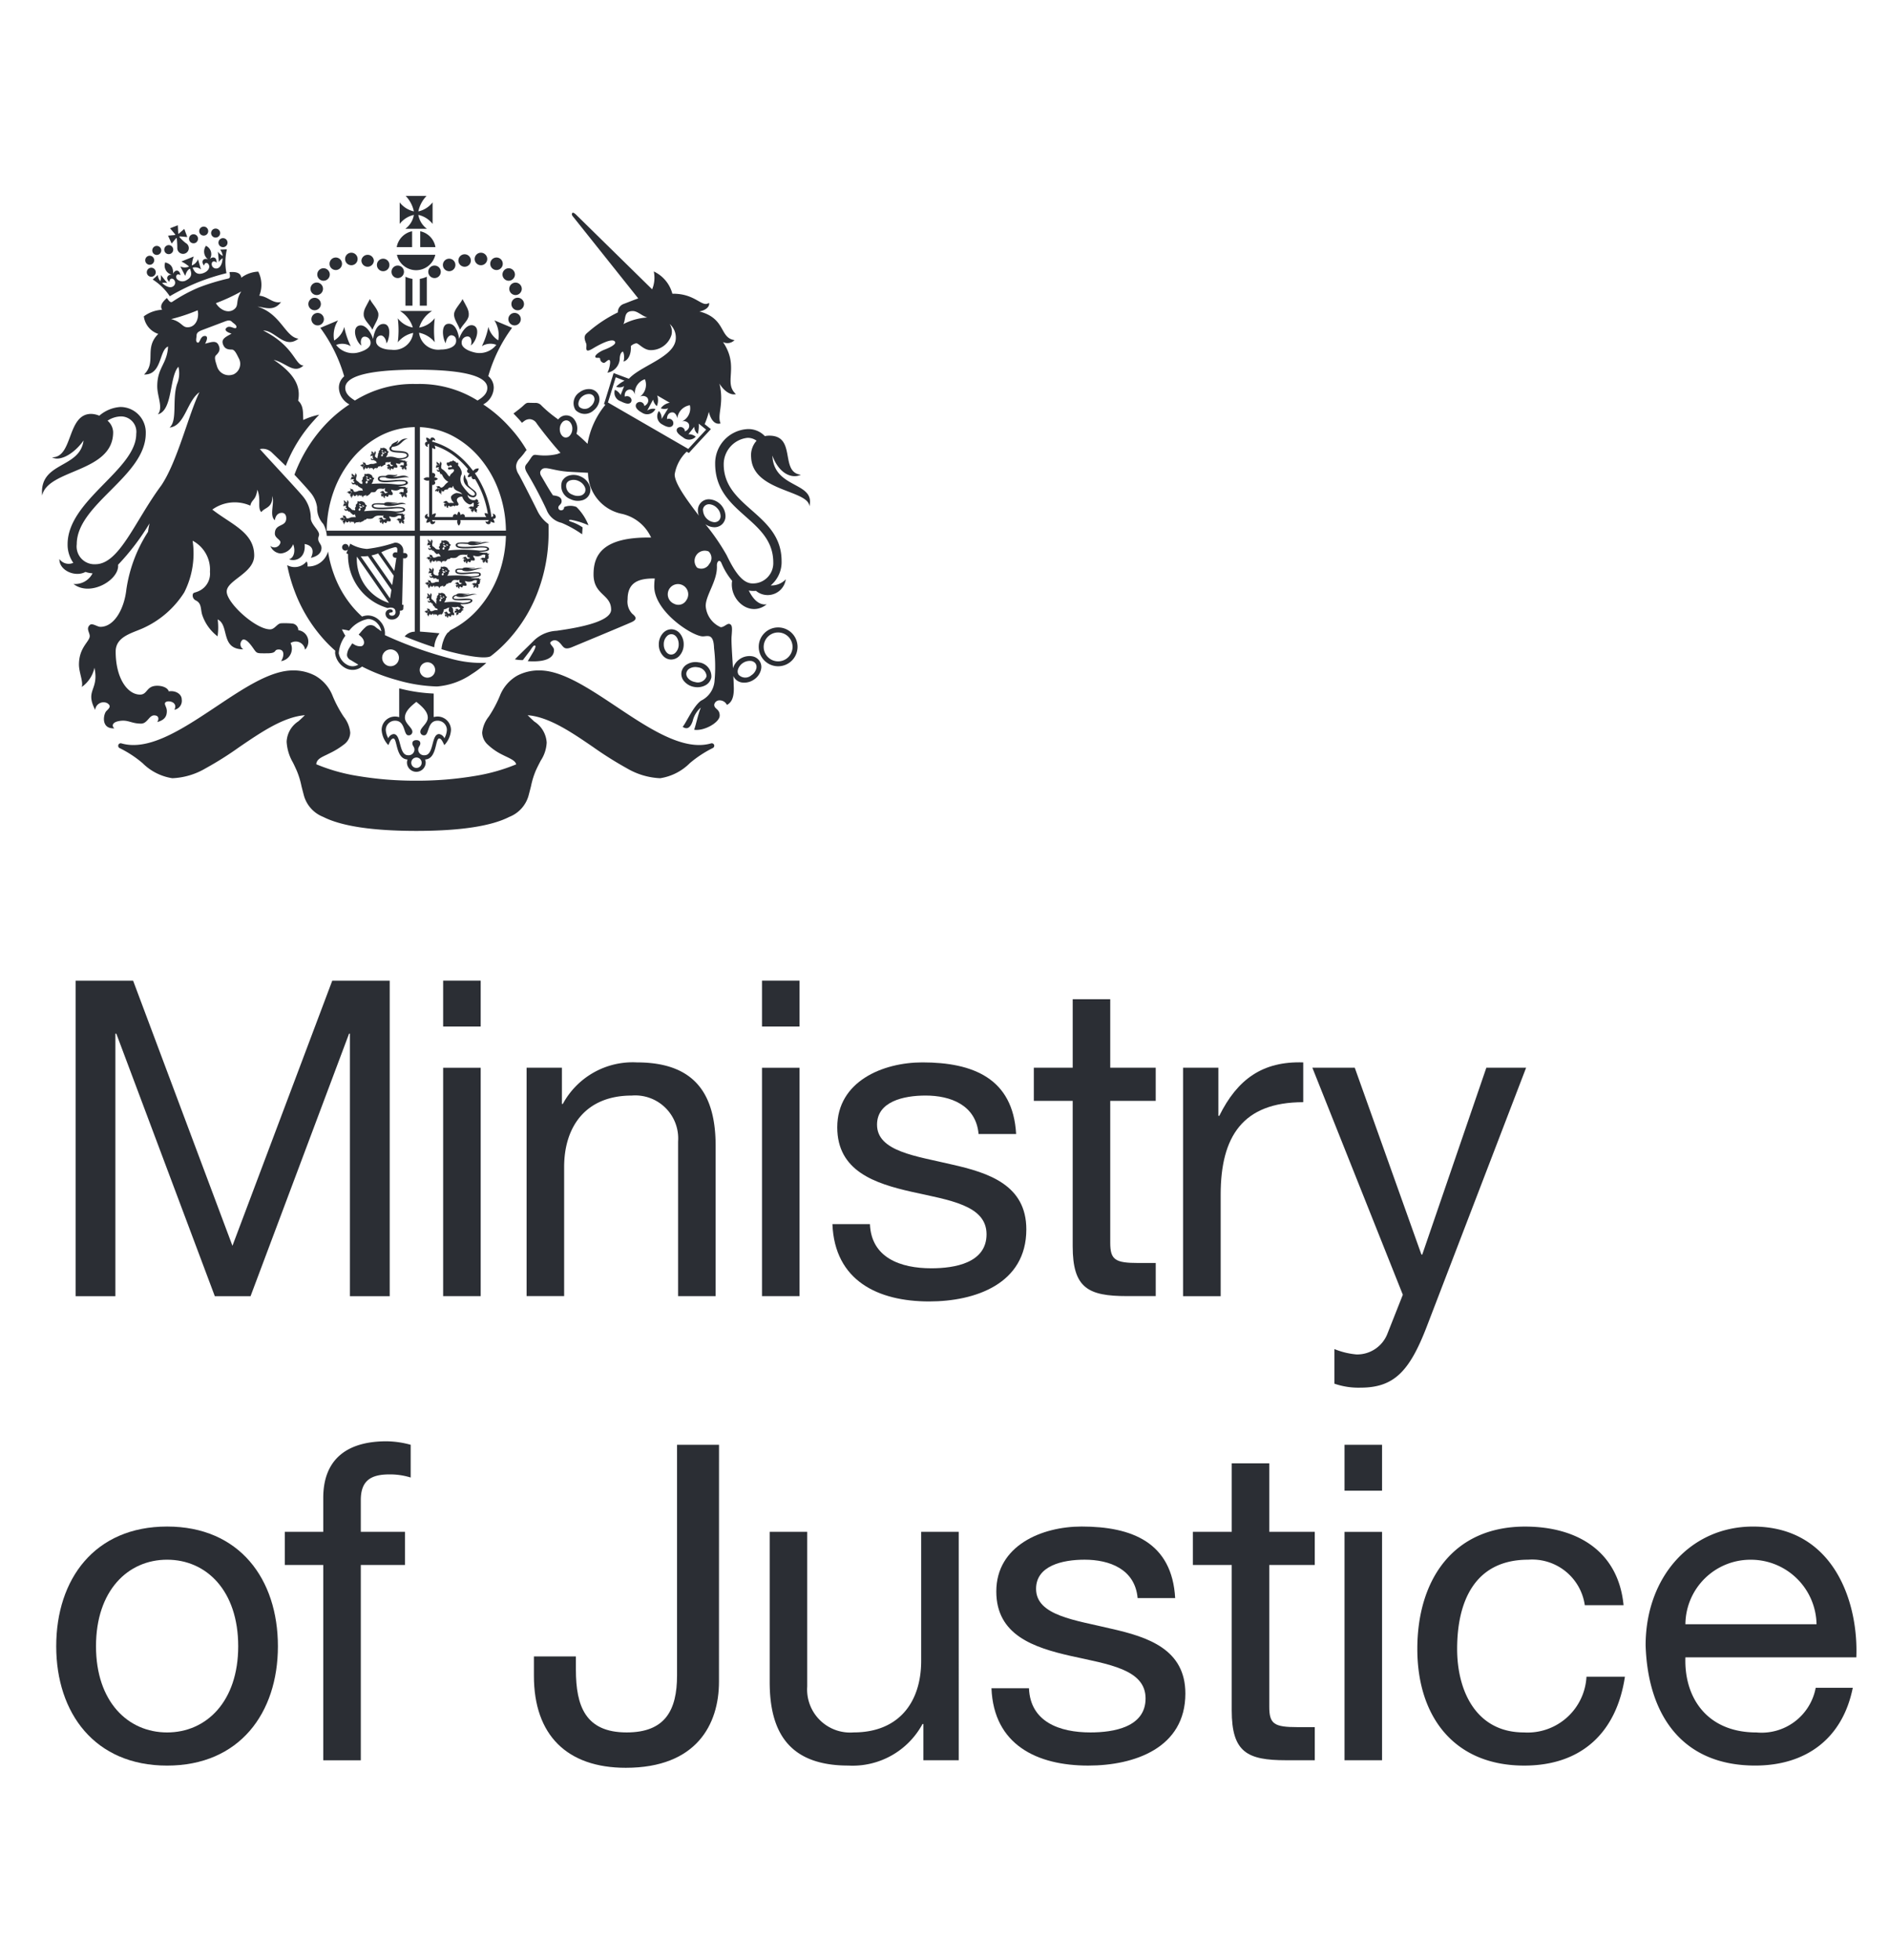 <?xml version="1.0" encoding="UTF-8"?> <svg xmlns="http://www.w3.org/2000/svg" xmlns:xlink="http://www.w3.org/1999/xlink" width="135" height="140" viewBox="0 0 135 140"><defs><clipPath id="a"><rect width="135" height="140" transform="translate(-15262 -9055)" fill="#fff"></rect></clipPath><clipPath id="b"><path d="M0,86.174H129.674V-26.116H0Z" transform="translate(0 26.116)" fill="rgba(0,0,0,0)"></path></clipPath></defs><g transform="translate(15262 9055)" clip-path="url(#a)"><g transform="translate(-15259 -9041)"><g transform="translate(2.407 56.06)"><path d="M14.073,0,6.94,18.94-.159,0H-4.265V22.539h2.838V3.788h.069L5.68,22.539H8.234L15.273,3.788h.064V22.539h2.842V0Z" transform="translate(4.265)" fill="#2b2e34"></path></g><path d="M6.668-9.8H9.351v-3.281H6.668Zm0-3.281,0,22.539H9.351V-6.856H6.668Z" transform="translate(22.002 69.137)" fill="#2b2e34"></path><g transform="translate(0 0)" clip-path="url(#b)"><g transform="translate(34.634 61.898)"><path d="M0,.29H2.524V2.879h.064A5.677,5.677,0,0,1,7.89-.088c4.3,0,5.62,2.464,5.62,5.968V16.608H10.827V5.562A3.071,3.071,0,0,0,7.512,2.281c-3.251,0-4.829,2.176-4.829,5.112v9.214H0Z" transform="translate(0 0.088)" fill="#2b2e34"></path></g></g><path d="M11.968-9.8h2.683v-3.281H11.968Zm0-3.281,0,22.539h2.683V-6.856H11.968Z" transform="translate(39.49 69.137)" fill="#2b2e34"></path><g transform="translate(0 0)" clip-path="url(#b)"><g transform="translate(56.488 61.897)"><path d="M2.059,8.866c.095,2.4,2.176,3.156,4.386,3.156,1.673,0,3.947-.378,3.947-2.429,0-2.081-2.653-2.434-5.336-3.031C2.407,5.964-.276,5.078-.276,1.952c0-3.281,3.251-4.639,6.088-4.639,3.6,0,6.471,1.135,6.695,5.117H9.824C9.635.344,7.8-.318,6.036-.318c-1.608,0-3.47.443-3.47,2.081C2.566,3.689,5.4,4.008,7.9,4.605c2.683.6,5.336,1.483,5.336,4.639,0,3.883-3.633,5.147-6.944,5.147-3.663,0-6.755-1.483-6.914-5.525Z" transform="translate(0.624 2.687)" fill="#2b2e34"></path></g><g transform="translate(70.884 57.383)"><path d="M4.191,3.755H7.441V6.124H4.191v10.13c0,1.23.348,1.453,2.021,1.453h1.23v2.365H5.39c-2.778,0-3.883-.568-3.883-3.564V6.124H-1.27V3.755H1.508V-1.138H4.191Z" transform="translate(1.27 1.138)" fill="#2b2e34"></path></g><g transform="translate(81.549 61.893)"><path d="M0,.294H2.524v3.44h.064c1.294-2.619,3.1-3.913,6-3.818V2.758c-4.325,0-5.9,2.459-5.9,6.6v7.258H0Z" transform="translate(0 0.089)" fill="#2b2e34"></path></g><g transform="translate(90.789 62.276)"><path d="M6.273,14.2c-1.23,3.19-2.335,4.356-4.734,4.356a5.269,5.269,0,0,1-1.862-.284V15.8a5.431,5.431,0,0,0,1.578.383A2.321,2.321,0,0,0,3.465,14.7l1.1-2.782L-1.9-4.3H1.13L5.894,9.048h.06L10.534-4.3h2.842Z" transform="translate(1.901 4.302)" fill="#2b2e34"></path></g><g transform="translate(1.018 95.056)"><path d="M6.081,0C11.258,0,14,3.758,14,8.552c0,4.768-2.743,8.526-7.92,8.526S-1.843,13.32-1.843,8.552C-1.843,3.758.9,0,6.081,0m0,14.709c2.808,0,5.082-2.21,5.082-6.157,0-3.973-2.275-6.183-5.082-6.183S1,4.579,1,8.552c0,3.947,2.27,6.157,5.082,6.157" transform="translate(1.843)" fill="#2b2e34"></path></g><g transform="translate(17.355 88.966)"><path d="M2.108,6.781H-.639V4.412H2.108V1.982c0-2.649,1.578-4.037,4.515-4.037a6.7,6.7,0,0,1,1.733.249V.533A4.986,4.986,0,0,0,6.842.31C5.548.31,4.791.723,4.791,2.141v2.27H7.947V6.781H4.791V20.733H2.108Z" transform="translate(0.639 2.055)" fill="#2b2e34"></path></g><g transform="translate(35.157 89.215)"><path d="M10.15,12.984c0,3.061-1.608,6.157-6.66,6.157-4.2,0-6.566-2.339-6.566-6.566V11.187h3v.942c0,2.623.692,4.485,3.629,4.485,2.747,0,3.6-1.578,3.6-4.072V-3.935h3Z" transform="translate(3.076 3.935)" fill="#2b2e34"></path></g><g transform="translate(52.006 95.436)"><path d="M10.368,12.522H7.844V9.934H7.779a5.677,5.677,0,0,1-5.3,2.967c-4.3,0-5.62-2.464-5.62-5.968V-3.8H-.459V7.251a3.075,3.075,0,0,0,3.315,3.281c3.251,0,4.829-2.176,4.829-5.112V-3.8h2.683Z" transform="translate(3.142 3.795)" fill="#2b2e34"></path></g><g transform="translate(67.854 95.055)"><path d="M2.059,8.866c.095,2.4,2.18,3.156,4.39,3.156,1.668,0,3.943-.378,3.943-2.429,0-2.085-2.653-2.434-5.332-3.031C2.407,5.96-.276,5.078-.276,1.952c0-3.281,3.251-4.639,6.093-4.639,3.6,0,6.467,1.135,6.69,5.112H9.824C9.635.344,7.8-.318,6.036-.318c-1.608,0-3.47.443-3.47,2.081C2.566,3.689,5.4,4,7.9,4.605c2.683.6,5.336,1.483,5.336,4.639,0,3.883-3.629,5.147-6.944,5.147-3.663,0-6.755-1.488-6.914-5.525Z" transform="translate(0.624 2.687)" fill="#2b2e34"></path></g><g transform="translate(82.25 90.541)"><path d="M4.191,3.755H7.441V6.124H4.191v10.13c0,1.23.348,1.453,2.021,1.453h1.23v2.365H5.39c-2.778,0-3.883-.568-3.883-3.564V6.124H-1.27V3.755H1.508V-1.138H4.191Z" transform="translate(1.27 1.138)" fill="#2b2e34"></path></g></g><path d="M21.65-2.086h2.683V-5.367H21.65Zm0-3.281,0,22.539h2.683V.855H21.65Z" transform="translate(71.438 94.581)" fill="#2b2e34"></path><g transform="translate(0 0)" clip-path="url(#b)"><g transform="translate(98.298 95.059)"><path d="M9.18,4.309A3.8,3.8,0,0,0,5.142,1.059C1.26,1.059.056,4.12.056,7.435c0,3,1.359,5.964,4.768,5.964A4.215,4.215,0,0,0,9.3,9.422h2.747c-.6,3.977-3.091,6.346-7.2,6.346-4.983,0-7.636-3.474-7.636-8.333,0-4.893,2.524-8.741,7.7-8.741,3.693,0,6.66,1.733,7.039,5.615Z" transform="translate(2.782 1.306)" fill="#2b2e34"></path></g><g transform="translate(114.607 95.057)"><path d="M11.361,8.84c-.722,3.6-3.311,5.555-6.974,5.555-5.207,0-7.671-3.6-7.83-8.586,0-4.889,3.22-8.488,7.671-8.488,5.774,0,7.546,5.4,7.387,9.343H-.6C-.7,9.506.913,12.03,4.481,12.03A3.934,3.934,0,0,0,8.712,8.84ZM8.772,4.3a4.693,4.693,0,0,0-4.7-4.609A4.648,4.648,0,0,0-.6,4.3Z" transform="translate(3.443 2.679)" fill="#2b2e34"></path></g><g transform="translate(22.988 7.364)"><path d="M.346,0C.088.494-.136.783-.1,1.161s.434.649.623,1.032c.172-.443.46-.778.426-1.131S.432.254.346,0" transform="translate(0.105)" fill="#2b2e34"></path></g><g transform="translate(29.448 7.364)"><path d="M.464,0C.722.494.945.783.911,1.161S.477,1.81.287,2.193C.115,1.75-.168,1.415-.138,1.062S.378.254.464,0" transform="translate(0.141)" fill="#2b2e34"></path></g><g transform="translate(19.186 6.185)"><path d="M.343.686A.447.447,0,1,0-.1.239.447.447,0,0,0,.343.686" transform="translate(0.104 0.208)" fill="#2b2e34"></path></g><g transform="translate(19.037 7.27)"><path d="M.686.343A.45.45,0,0,0,.239-.1.45.45,0,0,0-.208.343a.447.447,0,1,0,.894,0" transform="translate(0.208 0.104)" fill="#2b2e34"></path></g><g transform="translate(19.255 8.353)"><path d="M.686.343A.45.45,0,0,0,.239-.1.45.45,0,0,0-.208.343a.447.447,0,1,0,.894,0" transform="translate(0.208 0.104)" fill="#2b2e34"></path></g><g transform="translate(21.659 4.054)"><path d="M.343.686A.447.447,0,1,0-.1.239.444.444,0,0,0,.343.686" transform="translate(0.104 0.208)" fill="#2b2e34"></path></g><g transform="translate(20.548 4.397)"><path d="M.343.686a.447.447,0,0,0,0-.894A.444.444,0,0,0-.1.239.444.444,0,0,0,.343.686" transform="translate(0.104 0.208)" fill="#2b2e34"></path></g><g transform="translate(19.675 5.163)"><path d="M.343.686A.45.45,0,0,0,.79.239.45.45,0,0,0,.343-.208a.447.447,0,0,0,0,.894" transform="translate(0.104 0.208)" fill="#2b2e34"></path></g><g transform="translate(22.825 4.166)"><path d="M.343.683A.447.447,0,0,0,.79.236.447.447,0,0,0-.1.236.447.447,0,0,0,.343.683" transform="translate(0.104 0.207)" fill="#2b2e34"></path></g><g transform="translate(23.933 4.482)"><path d="M.343.686A.447.447,0,1,0-.1.235.448.448,0,0,0,.343.686" transform="translate(0.104 0.208)" fill="#2b2e34"></path></g><g transform="translate(24.976 4.971)"><path d="M.343.686a.447.447,0,0,0,0-.894A.444.444,0,0,0-.1.239.444.444,0,0,0,.343.686" transform="translate(0.104 0.208)" fill="#2b2e34"></path></g><g transform="translate(33.396 6.185)"><path d="M0,.343A.45.45,0,0,0,.447.79.45.45,0,0,0,.894.343.45.45,0,0,0,.447-.1.45.45,0,0,0,0,.343" transform="translate(0 0.104)" fill="#2b2e34"></path></g><g transform="translate(33.544 7.27)"><path d="M.343,0A.45.45,0,0,0-.1.447a.449.449,0,0,0,.9,0A.451.451,0,0,0,.343,0" transform="translate(0.104)" fill="#2b2e34"></path></g><g transform="translate(33.326 8.353)"><path d="M.343,0A.45.45,0,0,0-.1.447.45.45,0,0,0,.343.894.45.45,0,0,0,.79.447.45.45,0,0,0,.343,0" transform="translate(0.104)" fill="#2b2e34"></path></g><g transform="translate(30.923 4.054)"><path d="M.343.686A.45.45,0,0,0,.795.239.453.453,0,0,0,.343-.208a.447.447,0,0,0,0,.894" transform="translate(0.104 0.208)" fill="#2b2e34"></path></g><g transform="translate(32.033 4.397)"><path d="M.343.686A.447.447,0,1,0-.1.239.447.447,0,0,0,.343.686" transform="translate(0.104 0.208)" fill="#2b2e34"></path></g><g transform="translate(32.907 5.163)"><path d="M.343.686A.45.45,0,0,0,.79.239.45.45,0,0,0,.343-.208.45.45,0,0,0-.1.239.45.45,0,0,0,.343.686" transform="translate(0.104 0.208)" fill="#2b2e34"></path></g><g transform="translate(29.756 4.166)"><path d="M.343.683A.444.444,0,0,0,.79.236.443.443,0,0,0,.343-.207.446.446,0,0,0-.1.236.447.447,0,0,0,.343.683" transform="translate(0.104 0.207)" fill="#2b2e34"></path></g><g transform="translate(28.648 4.482)"><path d="M.343.686A.447.447,0,1,0-.1.235.451.451,0,0,0,.343.686" transform="translate(0.104 0.208)" fill="#2b2e34"></path></g><g transform="translate(27.607 4.971)"><path d="M0,.343a.447.447,0,1,0,.894,0A.447.447,0,1,0,0,.343" transform="translate(0 0.104)" fill="#2b2e34"></path></g><g transform="translate(25.976 5.768)"><path d="M0,1.587H.5V-.326A1.773,1.773,0,0,1,0-.481Z" transform="translate(0 0.481)" fill="#2b2e34"></path></g><g transform="translate(27.003 5.768)"><path d="M.383,0a1.773,1.773,0,0,1-.5.155V2.068h.5Z" transform="translate(0.116)" fill="#2b2e34"></path></g><g transform="translate(25.351 2.52)"><path d="M.845.871V-.264A1.408,1.408,0,0,0-.256.871Z" transform="translate(0.256 0.264)" fill="#2b2e34"></path></g><g transform="translate(27.032 2.52)"><path d="M0,.871H1.088A1.4,1.4,0,0,0,0-.264Z" transform="translate(0 0.264)" fill="#2b2e34"></path></g><g transform="translate(25.367 4.203)"><path d="M0,0A1.41,1.41,0,0,0,1.372,1.1,1.41,1.41,0,0,0,2.743,0Z" fill="#2b2e34"></path></g><g transform="translate(25.564 -0.002)"><path d="M1.491,1.8A1.565,1.565,0,0,1,.881.809,1.767,1.767,0,0,1,1.9,1.454V-.085A1.767,1.767,0,0,1,.881.56,2.279,2.279,0,0,1,1.466-.545H-.022A2.279,2.279,0,0,1,.563.56,1.767,1.767,0,0,1-.452-.085V1.454A1.767,1.767,0,0,1,.563.809,1.547,1.547,0,0,1-.048,1.8Z" transform="translate(0.452 0.545)" fill="#2b2e34"></path></g><g transform="translate(17.525 25.397)"><path d="M7.692,6.919a.55.55,0,1,1,.55-.55.551.551,0,0,1-.55.55M5.056,6.1a.6.6,0,1,1,.6-.6.6.6,0,0,1-.6.6M4.144,3.428,4,3.316a.525.525,0,0,0-.748.009,2.686,2.686,0,0,0-.322.34l-.155.176.1.082c.288.232.331.486.249.632a.258.258,0,0,1-.15.116.793.793,0,0,1-.55-.142l-.112-.06-.064.107L2.2,4.653a1.359,1.359,0,0,0-.077.116,1.087,1.087,0,0,0-.181.516.424.424,0,0,0,.013.1.489.489,0,0,0,.284.292l.069.043c.129.082.31.189.443.267a.775.775,0,0,1-.761.03,1.176,1.176,0,0,1-.636-.843,2.349,2.349,0,0,1,.426-1.187l.043-.069-.043-.069a3.637,3.637,0,0,1-.2-.383,3.67,3.67,0,0,1,.434.077l.073.017.052-.052a2.23,2.23,0,0,1,1.311-.783.93.93,0,0,1,.692.348,1.039,1.039,0,0,1,.254.533c-.077-.052-.163-.116-.249-.185M9.3,5.544A28.592,28.592,0,0,1,4.652,3.88V3.858a1.231,1.231,0,0,0-.318-.946,1.188,1.188,0,0,0-.886-.439,1.25,1.25,0,0,0-.43.082,7.249,7.249,0,0,1-.645-.662,7.624,7.624,0,0,1-1.38-2.4A8.3,8.3,0,0,1,.588-2.1,1.456,1.456,0,0,1-.882-1.026c.017-.095,0-.322-.073-.348a1.1,1.1,0,0,1-1.376.254A11.468,11.468,0,0,0-1.815.7,10.789,10.789,0,0,0,.206,4.095a9.419,9.419,0,0,0,.9.9,1.275,1.275,0,0,0-.013.181A1.42,1.42,0,0,0,1.87,6.253a1.072,1.072,0,0,0,1.148-.129,12.751,12.751,0,0,0,2.49.963,11.136,11.136,0,0,0,2.868.46,5.084,5.084,0,0,0,2.49-.89,6.491,6.491,0,0,0,.937-.709c.034-.034.069-.064.1-.09A8.124,8.124,0,0,1,9.3,5.544" transform="translate(2.331 2.097)" fill="#2b2e34"></path></g><g transform="translate(24.278 35.177)"><path d="M3.438,2.735a.489.489,0,0,0-.378-.3c-.576,0-.348,1.513-1.032,1.513a.412.412,0,0,1-.46-.4c0-.211.15-.275.15-.447s-.138-.232-.284-.232-.284.06-.284.232.15.236.15.447a.415.415,0,0,1-.46.4c-.684,0-.46-1.513-1.032-1.513a.483.483,0,0,0-.378.3A1.356,1.356,0,0,1-.75,2.142.662.662,0,0,1-.087,1.48C.678,1.48.5,2.525.867,2.525a.257.257,0,0,0,.284-.254c0-.3-.533-.58-.533-1.01S1,.478,1.435.134c.426.344.817.7.817,1.127s-.533.709-.533,1.01A.254.254,0,0,0,2,2.525c.37,0,.189-1.045.955-1.045a.659.659,0,0,1,.662.662,1.4,1.4,0,0,1-.176.593m-2,2.12a.372.372,0,1,1,.374-.37.373.373,0,0,1-.374.37M2.952,1.183a1.154,1.154,0,0,0-.279.039V-.459A11.732,11.732,0,0,1,.209-.829v2.06a.933.933,0,0,0-.3-.047.957.957,0,0,0-.955.959A1.722,1.722,0,0,0-.565,3.226c.107-.262.211-.473.357-.473.292,0,.159,1.458,1.015,1.5a.609.609,0,0,0-.043.236.669.669,0,0,0,1.337,0,.609.609,0,0,0-.043-.236c.86-.039.714-1.5,1.01-1.5.146,0,.236.2.365.473a1.722,1.722,0,0,0,.477-1.084.961.961,0,0,0-.959-.959" transform="translate(1.042 0.829)" fill="#2b2e34"></path></g><g transform="translate(5.447 33.895)"><path d="M32.682,4.082a.178.178,0,0,0-.219-.107c-1.969.572-4.416-1.058-6.781-2.636C23.692.014,21.813-1.237,20.2-1.237a3.307,3.307,0,0,0-1.582.37A2.857,2.857,0,0,0,17.367.59a8.641,8.641,0,0,1-.787,1.47A2.186,2.186,0,0,0,16.107,3.2a1.211,1.211,0,0,0,.413.877,4.182,4.182,0,0,0,1.032.709c.1.052.2.1.3.146.4.193.636.322.684.542A13.192,13.192,0,0,1,15.6,6.3a24.791,24.791,0,0,1-4.205.34A24.754,24.754,0,0,1,7.19,6.3a12.929,12.929,0,0,1-2.941-.834c.034-.327.275-.456.7-.658l.305-.15A5.529,5.529,0,0,0,6.27,4.022,1.064,1.064,0,0,0,6.678,3.2a2.191,2.191,0,0,0-.469-1.135A8.641,8.641,0,0,1,5.423.59,2.857,2.857,0,0,0,4.167-.863a3.291,3.291,0,0,0-1.578-.374C.977-1.237-.9.014-2.893,1.343-5.258,2.916-7.7,4.55-9.674,3.974a.177.177,0,0,0-.219.112.18.18,0,0,0,.095.228A7.865,7.865,0,0,1-8.16,5.389,3.834,3.834,0,0,0-6.036,6.464a5.083,5.083,0,0,0,2.365-.7A24.012,24.012,0,0,0-1.259,4.245C.3,3.183,1.91,2.082,3.436,1.962c-.159.163-.318.305-.46.434a1.833,1.833,0,0,0-.843,1.458,3.31,3.31,0,0,0,.456,1.5c.077.155.163.34.254.542A5.755,5.755,0,0,1,3.187,7c.043.181.095.378.159.619a2.306,2.306,0,0,0,1.4,1.608c1.3.662,3.534,1,6.652,1s5.349-.335,6.647-1a2.3,2.3,0,0,0,1.4-1.608c.064-.241.116-.439.159-.619a5.755,5.755,0,0,1,.344-1.1c.125-.275.245-.5.348-.7a2.538,2.538,0,0,0,.421-1.286,1.92,1.92,0,0,0-.886-1.5c-.15-.138-.31-.284-.473-.451,1.526.12,3.134,1.217,4.691,2.283a26.285,26.285,0,0,0,2.416,1.518,5.121,5.121,0,0,0,2.365.7A3.815,3.815,0,0,0,30.95,5.385,8.131,8.131,0,0,1,32.584,4.31a.186.186,0,0,0,.1-.228" transform="translate(9.905 1.237)" fill="#2b2e34"></path></g><g transform="translate(18.042 8.223)"><path d="M6.883,12.041v-7.4a5.657,5.657,0,0,1,2.227.572,6.518,6.518,0,0,1,2.038,1.612,7.708,7.708,0,0,1,1.38,2.4,8.563,8.563,0,0,1,.5,2.812ZM6.625,1.562A7.832,7.832,0,0,0,2.239,2.74c-.486-.288-.692-.572-.692-.9,0-1.191,3.367-1.3,5.074-1.3h0c1.707,0,5.078.107,5.078,1.3,0,.331-.211.615-.7.9A7.8,7.8,0,0,0,6.625,1.562M6.513,12.041H.219a8.563,8.563,0,0,1,.5-2.812,7.708,7.708,0,0,1,1.38-2.4A6.567,6.567,0,0,1,4.14,5.217a5.545,5.545,0,0,1,2.373-.576Zm9.554-.473a2.546,2.546,0,0,1-.757-.881C15.074,10.2,14.1,8.278,13.943,8.02a1.149,1.149,0,0,1-.189-.572.892.892,0,0,1,.206-.512,5.461,5.461,0,0,0,.37-.43,1.562,1.562,0,0,1,.176-.228,9.324,9.324,0,0,0-1.191-1.608A9.594,9.594,0,0,0,11.406,3.02a1.4,1.4,0,0,0,.752-1.182A1.061,1.061,0,0,0,11.768,1a10.857,10.857,0,0,1,1.7-3.453l-1.264-.533a1.982,1.982,0,0,1,.275,1.427,1.63,1.63,0,0,1-.705-.959,5.413,5.413,0,0,1-.464,1.376,1.158,1.158,0,0,1,1.032-.095,1.513,1.513,0,0,1-1.6.533c-.447-.112-.9-.348-.877-.7a.425.425,0,0,1,.447-.43c.275.026.288.447.206.636.361-.206.735-1.268.168-1.427-.443-.12-.851.49-1,.959-.086-.568-.318-1.109-.77-1.075-.58.034-.391,1.114-.189,1.389.039-.378.245-.58.417-.568.155.013.361.12.322.464s-.52.555-1.084.555a1.377,1.377,0,0,1-1.561-1.2,1.955,1.955,0,0,1,1.122.675,6.94,6.94,0,0,1,0-1.716,1.768,1.768,0,0,1-1.109.671,2.087,2.087,0,0,1,.92-1.187h-2.3a2.093,2.093,0,0,1,.92,1.182A1.742,1.742,0,0,1,5.3-3.133a6.738,6.738,0,0,1,0,1.716A1.926,1.926,0,0,1,6.4-2.088a1.376,1.376,0,0,1-1.561,1.2c-.559,0-1.049-.211-1.084-.555s.172-.451.327-.464.374.189.413.568c.2-.275.391-1.354-.189-1.389-.451-.034-.684.507-.77,1.075-.146-.469-.555-1.079-1-.959-.568.159-.189,1.221.172,1.427-.09-.189-.073-.611.2-.636a.425.425,0,0,1,.447.43c.021.348-.426.585-.877.7A1.52,1.52,0,0,1,.894-1.228a1.157,1.157,0,0,1,1.045.09,5.586,5.586,0,0,1-.464-1.376,1.615,1.615,0,0,1-.722.967,1.972,1.972,0,0,1,.279-1.436l-1.268.533A10.957,10.957,0,0,1,1.47,1.012a1.058,1.058,0,0,0-.378.826A1.391,1.391,0,0,0,1.844,3.02,9.475,9.475,0,0,0-.065,4.671,10.687,10.687,0,0,0-2.086,8.042c.172.181.933,1.006,1.109,1.23a2.06,2.06,0,0,1,.512,1.105,1.689,1.689,0,0,0,.443,1.187,2.04,2.04,0,0,1,.249.847H6.513v6.845a.945.945,0,0,0-.722.34c.727.292,1.419.555,2.115.774a1.808,1.808,0,0,1,.378-1s-.912-.09-1.4-.12V12.41h6.144a8.682,8.682,0,0,1-.5,2.709,7.735,7.735,0,0,1-1.38,2.395A6.4,6.4,0,0,1,9.11,19.126c-.125.06-.12.15-.245.2a1.743,1.743,0,0,0-.3.555,2.383,2.383,0,0,0-.142.623c.288.09.443.138.718.206,2.158.537,2.7.378,2.816.284h0a9.5,9.5,0,0,0,1.359-1.277,10.642,10.642,0,0,0,2.021-3.388,11.849,11.849,0,0,0,.74-4.149c0-.262.009-.348-.009-.611" transform="translate(2.086 3.649)" fill="#2b2e34"></path></g><g transform="translate(27.265 17.248)"><path d="M2.442,1.744a.172.172,0,0,0-.06.172.175.175,0,0,0,.185.12A.437.437,0,0,0,2.42,2.3a.4.4,0,0,0,.288-.069.185.185,0,0,0,.069.211.168.168,0,0,0,.163,0,6.792,6.792,0,0,1,.92,2.5.4.4,0,0,0-.228-.064.4.4,0,0,0,.125.284H2.218a.178.178,0,0,0-.1-.2.171.171,0,0,0-.206.073.4.4,0,0,0-.125-.271.409.409,0,0,0-.116.271.178.178,0,0,0-.211-.073.19.19,0,0,0-.1.2H.051A.406.406,0,0,0,.141,4.9a.389.389,0,0,0-.262.095V2.866a.187.187,0,0,0,.211-.1.178.178,0,0,0-.073-.206.4.4,0,0,0,.271-.125A.409.409,0,0,0,.017,2.32.184.184,0,0,0,.09,2.11a.187.187,0,0,0-.211-.1V.214A.406.406,0,0,0,.107.3.421.421,0,0,0,.043.05,4.8,4.8,0,0,1,1.229.626,5.706,5.706,0,0,1,2.442,1.744M4.179,4.926a.121.121,0,0,1-.064.228A6.954,6.954,0,0,0,2.932,2.032s.013-.009.017-.017a.394.394,0,0,0,.262-.322.4.4,0,0,0-.4.176c-.043-.06-.09-.116-.138-.176A5.964,5.964,0,0,0,1.35.446,4.963,4.963,0,0,0-.134-.234a.119.119,0,0,1,.228-.03A.217.217,0,0,0-.151-.522a.168.168,0,0,0-.112.155A.4.4,0,0,0-.542-.513a.4.4,0,0,0,.09.292A.189.189,0,0,0-.62-.139.22.22,0,0,0-.4.149.119.119,0,0,1-.34-.07V2.338a.4.4,0,0,0-.4.1.4.4,0,0,0,.4.107v2.61A.119.119,0,0,1-.4,4.93c-.193,0-.279.176-.232.267a.177.177,0,0,0,.2.095.4.4,0,0,0-.1.275.388.388,0,0,0,.271-.1.182.182,0,0,0,.1.2A.216.216,0,0,0,.1,5.429a.119.119,0,0,1-.224-.052h1.81a.407.407,0,0,0,.1.4.4.4,0,0,0,.107-.4H3.917a.121.121,0,0,1-.224.064.216.216,0,0,0,.275.224.179.179,0,0,0,.09-.2.4.4,0,0,0,.279.1.406.406,0,0,0-.116-.271.19.19,0,0,0,.2-.1.223.223,0,0,0-.245-.267" transform="translate(0.74 0.529)" fill="#2b2e34"></path></g><g transform="translate(28.103 18.865)"><path d="M2.306,2.438a.349.349,0,0,0,.168-.155A.2.2,0,0,1,2.3,2.262c.06-.034.133,0,.06-.112s-.12-.116-.193-.034a.443.443,0,0,1-.559-.387.316.316,0,0,0,.168.138.355.355,0,0,1,.056.03.332.332,0,0,0,.064.009.336.336,0,0,0,.142.021c.009,0,.021,0,.026,0V1.918a.219.219,0,0,0,.189-.193c.017-.2-.172-.292-.387-.469-.082-.073-.142-.129-.193-.181C1.6.929,1.649.8,1.464.534A.881.881,0,0,0,1.4.3a.671.671,0,0,0,.116.774c.2.224.636.439.623.632a.125.125,0,0,1-.112.095.264.264,0,0,1-.06,0l-.039-.013a.269.269,0,0,1-.095-.043.573.573,0,0,1-.15-.12,4.5,4.5,0,0,1-.451-.55A.805.805,0,0,1,1.154.349c.142-.2-.086-.6-.224-.7a.373.373,0,0,0,0-.206A.209.209,0,0,1,.8-.546C.763-.619.75-.636.7-.644.612-.657.612-.7.6-.739.552-.7.535-.649.483-.644c-.073,0-.1,0-.129.021A.175.175,0,0,1,.2-.567c-.082,0-.077.047-.073.1.009.039.009.1.06.12a.046.046,0,0,0,.026.009l.064.077L.32-.339C.354-.374.462-.378.483-.3.5-.253.509-.236.44-.227S.333-.219.264-.214c-.047,0-.047.06-.043.1s.056.073.15.047.271-.043.271.043C.642.19.393.181.337.443A.447.447,0,0,1,.187.3,1.256,1.256,0,0,0,0,.074,1.138,1.138,0,0,0-.187-.081C-.273-.133-.273-.176-.273-.266s.034-.146.03-.219A.542.542,0,0,0-.265-.55.126.126,0,0,0-.381-.627.133.133,0,0,1-.334-.55a.249.249,0,0,0-.039.043.047.047,0,0,0,0,.073s0,.009,0,.017a.148.148,0,0,1,0,.039c0,.013,0,0-.009,0C-.4-.434-.424-.515-.471-.52H-.51a.013.013,0,0,0,0-.009c0-.06-.06-.1-.129-.034.017,0,.043,0,.052.021A.23.23,0,0,0-.6-.485c0,.056.039.082.1.082A.011.011,0,0,1-.48-.391l.013.026c0,.009-.009.009-.013,0-.1-.043-.142,0-.146.047a.178.178,0,0,0,0,.043c-.034.021-.043.077.021.116,0-.017,0-.052.021-.06,0,0,.009,0,.013-.009C-.557-.21-.54-.2-.54-.2s.026,0,.06-.021a.019.019,0,0,1,.021,0c.009.009.021.013.03.021s0,.009,0,.013c-.06.064-.052.12.026.142A.08.08,0,0,1-.549-.1c-.086.138.056.232.172.185,0,.047,0,.146.017.146A.029.029,0,0,1-.329.2c.009,0,.009,0,.009.013A.07.07,0,0,0-.26.293C-.269.271-.26.259-.248.254c.017.03.043.064.06.095a.967.967,0,0,0,.43.473,1.158,1.158,0,0,0-.305.288c-.073.073-.181.15-.245.112-.03-.021-.039-.047-.082-.077a.1.1,0,0,0-.077-.021.1.1,0,0,0-.047.017.126.126,0,0,0-.133.039.1.1,0,0,1,.09.017v.043c0,.034.021.069.155.06.009,0,.026,0,.017.013s-.039.034-.069.021c-.06-.013-.09-.064-.133-.009,0,0-.017.021-.03.034H-.63c-.052.017-.1.12-.039.163A.1.1,0,0,1-.63,1.441c.009.013.021.03.026.03.039.06.082.09.172-.043.009-.013.013,0,.009,0,0,.064-.064.15.017.163l.039.009v.013a.12.12,0,0,0,.155.073A.139.139,0,0,1-.3,1.6c.017,0,.039,0,.039-.009.052-.047-.009-.112.017-.146,0-.013.013,0,.017,0,.017.03.056.09.129.052a.1.1,0,0,0,.052-.086A.348.348,0,0,1,.2,1.372c-.013-.047.043-.116.142-.142A.151.151,0,0,1,.5,1.265.47.47,0,0,1,.6,1.1c-.009.383.507.374.628.606a.93.93,0,0,0-.426-.086c-.125.026-.344.142-.378.288a.543.543,0,0,0,.228.408c-.15.03-.2-.017-.34.021A.062.062,0,0,0,.3,2.327C.187,2.34.17,2.133.028,2.189a.1.1,0,0,0-.039.026h0c-.056,0-.129.064-.116.12a.146.146,0,0,1,.086-.047v.026c0,.021,0,.047.052.047.03,0,.039-.013.056-.013s.013,0,.013.017c0,.052-.172-.03-.138.116a.122.122,0,0,0,.026.043c-.009.043.03.086.107.06-.017-.009-.043-.03-.039-.052a.161.161,0,0,0,.034,0c.009,0,.013,0,.021-.026a0,0,0,0,1,0,0c.013,0,.017.009.017.013s-.009.017-.009.03,0,.043.013.047c-.009.052.069.112.146.056-.021,0-.073-.013-.073-.039C.2,2.61.225,2.6.225,2.6A.078.078,0,0,0,.243,2.55c0-.017,0-.017.013-.017a.133.133,0,0,0,.039,0c.017,0,.017.009.021.013a.081.081,0,0,0,.107.043A.073.073,0,0,0,.471,2.55a.47.47,0,0,1,.064.034c-.017-.052.021-.1.142-.017L.767,2.5s.112.047.155,0C1,2.43.956,2.43.956,2.37.9,2.254.879,2.262.853,2.155c-.039-.193.228-.3.383-.271a.875.875,0,0,0,.482.537c.181.06.249-.133.31-.107.013.009.021.021.03.056a.854.854,0,0,1-.017.206c-.021.043-.116,0-.181,0a.085.085,0,0,0-.069.034.132.132,0,0,0-.116.116.3.3,0,0,1,.1-.052.064.064,0,0,1,0,.026.083.083,0,0,0,.142.052c0-.013.026,0,.017.009-.047.03-.125.1-.056.133a.239.239,0,0,0,.034.017.1.1,0,0,0,.073.1c-.013-.021-.017-.039,0-.09a.166.166,0,0,0,.039,0c.047,0,.026-.095.077-.125.009,0,.013,0,.013,0-.021.056-.03.12.021.138l.039.009c.013.039.064.069.138.039-.017-.009-.056-.026-.064-.047a.38.38,0,0,0,.034-.047c.034-.116-.064-.116-.064-.163s.116-.021.116-.133a.186.186,0,0,1,0-.021c.052-.026.107-.064.116-.107a.309.309,0,0,1-.146-.026Z" transform="translate(0.699 0.739)" fill="#2b2e34"></path></g><g transform="translate(21.447 24.759)"><path d="M3.022.544,2.937.536A.2.2,0,0,0,2.7.708a.193.193,0,0,0,.2.215l.064,0c0,.026-.009.056-.013.086-.026.185-.077.5-.133.86L1.887.532A4.415,4.415,0,0,1,2.872.166c.15,0,.181.073.15.378M2.666,2.879,1.187.755A2.865,2.865,0,0,0,1.66.613L2.773,2.2c-.034.224-.073.451-.107.675m-.155.955L.417.82c.069,0,.133,0,.189,0A2.032,2.032,0,0,0,.929.8L2.61,3.215c-.034.232-.069.447-.1.619M.142.841l2.3,3.311A3.277,3.277,0,0,1,.142.841M3.564.583l-.107,0,0-.1a.573.573,0,0,0-.6-.641A9.9,9.9,0,0,1,.868.291a2.645,2.645,0,0,1-1.2-.374L-.443.2V.175A.239.239,0,0,0-.68-.062.239.239,0,0,0-.916.175.239.239,0,0,0-.68.411.234.234,0,0,0-.495.321L-.615.6A1.081,1.081,0,0,0-.49.656,3.912,3.912,0,0,0,2.335,4.513c.279-.073.568-.03.568.275a.236.236,0,0,1-.267.271c-.112,0-.185-.064-.185-.142,0-.125.224-.047.245-.138.03-.116-.047-.168-.176-.168a.317.317,0,0,0-.331.305.413.413,0,0,0,.434.417A.553.553,0,0,0,3.212,4.7c.1,0,.215-.013.241-.107l.021-.3-.1-.013L3.448.962l.077,0A.2.2,0,0,0,3.762.79a.2.2,0,0,0-.2-.206" transform="translate(0.916 0.165)" fill="#2b2e34"></path></g><g transform="translate(22.749 17.334)"><path d="M1.152.895c.013-.026.021-.043.039-.043s.034,0,.043-.034S1.22.779,1.195.757c.03,0,.039-.013.026-.03s-.043.013-.052,0S1.19.7,1.195.693a.032.032,0,0,1,.039,0l.116.06c.017,0,.026.009.026.03s0,.03-.009.039S1.358.783,1.332.783s-.017.013,0,.043C1.3.813,1.272.8,1.259.83a.041.041,0,0,0,.009.056c.013.013,0,.034-.009.06a.064.064,0,0,1-.086.043A.067.067,0,0,1,1.152.895M1.289.59a.06.06,0,0,1-.095.03c-.03-.03,0-.039-.03-.1A.532.532,0,0,0,1.289.59m.09.052A.946.946,0,0,0,1.53.7c-.069.013-.052.043-.1.039S1.371.68,1.379.641M1.057.719a.013.013,0,0,0-.009,0,.013.013,0,0,1,.009,0m1.372.5c.451,0,.671-.146.671-.284,0-.5-1.23-.189-1.23-.494A.184.184,0,0,1,1.96.31h.017C2.6.254,2.6-.176,3.048-.262,2.515-.339,2.437.082,2.209.1a.278.278,0,0,0,.155-.258c-.107.146-.348.159-.477.327a.108.108,0,0,0-.026.086.221.221,0,0,0-.129.181c0,.473,1.251.146,1.251.49,0,.12-.215.2-.559.2-.258,0-.443-.185-.92-.06,0-.082.159-.232.095-.31A.108.108,0,0,0,1.68.667.155.155,0,0,0,1.586.628C1.6.6,1.582.577,1.564.56S1.551.5,1.539.5A.41.41,0,0,0,1.427.422.276.276,0,0,0,1.315.388.3.3,0,0,0,1.246.4c-.026,0-.056,0-.06.03A.171.171,0,0,0,1.1.388a.2.2,0,0,0-.013.133c-.043,0-.09.12-.133.107.017.03.03.047.043.047C.954.744.941.822.9.826a.416.416,0,0,0,.03.039,1.684,1.684,0,0,0-.064.284h0a.465.465,0,0,0-.1-.077C.691,1.028.7.989.709.921S.76.8.765.749A.52.52,0,0,0,.752.689.093.093,0,0,0,.657.624a.06.06,0,0,1,.03.064.163.163,0,0,1-.034.03C.636.74.627.762.644.783A.016.016,0,0,1,.648.8.175.175,0,0,1,.64.826C.631.835.631.83.631.826.623.779.605.719.567.71H.532s0,0,0-.009C.541.654.494.62.421.671c.017,0,.039,0,.047.021A.108.108,0,0,0,.446.74C.438.783.472.8.524.809c.013,0,.017,0,.017,0a.032.032,0,0,1,0,.021c0,.009,0,.009-.009,0C.451.8.408.839.4.873c0,0,0,.026,0,.034-.03.021-.047.06,0,.1C.4.989.4.959.429.955c0,0,.009,0,.013-.009A.034.034,0,0,0,.464.968S.485.972.519.955a.014.014,0,0,1,.021,0S.554.964.562.972s0,.009,0,.013c-.069.052-.069.1.009.12.009,0,.013,0,.009.013A.072.072,0,1,1,.438,1.1c-.1.116.03.2.146.146.009,0,.013,0,.017,0,0,.021.009.039.03.039,0,0,.009-.021.026-.021s.009,0,.009.013a.05.05,0,0,0,.043.064c0-.021,0-.043.017-.043s.052.086.116.159a1.554,1.554,0,0,1-.279.082.633.633,0,0,0-.215.013c-.073.034-.245.1-.3.026C.034,1.557.038,1.531.016,1.493A.083.083,0,0,0-.039,1.45H-.082A.093.093,0,0,0-.2,1.432c.021.009.047.009.064.043,0,.013-.017.034-.017.039-.013.021,0,.06.1.095.009,0,.017.017.009.021A.072.072,0,0,1-.1,1.622c-.043-.034-.047-.086-.1-.052a.234.234,0,0,0-.034.017.016.016,0,0,0-.013,0c-.047,0-.125.056-.09.112a.106.106,0,0,1,.06-.052.065.065,0,0,1,.009.034c.013.056.039.1.15.026.013-.009.013,0,.013,0-.03.047-.1.1-.047.138a.118.118,0,0,1,.03.017s-.009.009-.009.013c-.013.064.06.107.1.107a.1.1,0,0,1-.039-.1l.034.013c.056-.021.03-.09.06-.112.009-.009.013,0,.013,0,0,.03.017.095.086.086a.1.1,0,0,0,.086-.095s0,0,0,0a.066.066,0,0,1,.034.073A.164.164,0,0,0,.292,1.8a.093.093,0,0,1-.026.112A.162.162,0,0,0,.373,1.8a.113.113,0,0,1,.021.039c0-.009,0-.009,0-.009a.2.2,0,0,0,.133,0c.009,0,.009,0,.009.009a.076.076,0,0,0,0,.069.073.073,0,0,1,.026-.034c.017,0,0,.064.043.1.013-.163.1-.1.206-.168.013-.009.013,0,.013.009a.129.129,0,0,1-.047.052c.039,0,.129-.039.129-.1,0-.013.034-.034.069-.056A.109.109,0,0,0,1.1,1.656c.009.021.026.069,0,.082.107.009.224-.116.267-.129.232-.047-.146-.215.335-.189a.248.248,0,0,0,.138-.052c-.039.073-.039.219.039.228A.279.279,0,0,1,2,1.652s0,.009,0,.009a.332.332,0,0,0-.1.03c-.112.073-.116-.172-.236-.125,0,0-.021.017-.03.021-.047,0-.112.06-.1.107A.147.147,0,0,1,1.6,1.652v.026c0,.017,0,.039.043.039s.03-.013.052-.013.009,0,.009.013c0,.047-.146-.026-.12.1a.119.119,0,0,0,.021.039c0,.039.03.077.095.056-.013-.013-.039-.026-.03-.047a.1.1,0,0,0,.03,0s.009,0,.013-.021,0,0,.009,0,.013,0,.013.009-.009.017-.009.03,0,.034.013.039c-.009.043.056.09.125.043-.021,0-.06-.009-.064-.03a.286.286,0,0,0,.03-.013.064.064,0,0,0,.013-.043c0-.013.009-.013.013-.013h.034a.019.019,0,0,1,.021,0A.067.067,0,0,0,2,1.905c.082-.026.009-.095.077-.107a.06.06,0,0,1,.047,0c.064.013.159.013.172-.017A.176.176,0,0,0,2.239,1.6c-.043-.021,0-.069-.039-.129a.564.564,0,0,0,.236.06c.176,0,.009-.026.086-.073a.284.284,0,0,1,.206-.021c.026,0,.043.017.034.043-.017.09.009.1-.009.142s-.09,0-.142,0a.052.052,0,0,0-.052.021.11.11,0,0,0-.095.1A.183.183,0,0,1,2.545,1.7a.044.044,0,0,0,0,.017.064.064,0,0,0,.112.043c0-.009.021,0,.013.009-.034.026-.1.082-.043.107a.141.141,0,0,1,.026.013.084.084,0,0,0,.06.086c-.013-.021-.017-.034,0-.077h.03c.039,0,.026-.073.064-.095.009,0,.013,0,.009,0-.013.047-.021.095.017.112a.153.153,0,0,0,.03,0,.069.069,0,0,0,.107.03.072.072,0,0,1-.047-.034.186.186,0,0,0,.026-.039c.026-.095-.052-.095-.052-.133s.09-.017.09-.107a.059.059,0,0,0-.039-.06s0,0,0,0h0c.026,0,.052.009.064-.03-.069,0-.047-.052-.056-.09,0,0,0-.009,0-.013a.093.093,0,0,0,.03-.1c-.021.03-.1.064-.107,0,0,0,0-.052-.073-.039-.112.013-.168-.047-.387-.069-.013,0-.021-.009,0-.013" transform="translate(0.349 0.271)" fill="#2b2e34"></path></g><g transform="translate(21.814 19.815)"><path d="M1.294,1.06v0s0,0,0,0M.933.29C.95.26.959.239.976.239S1.023.23,1.032.2,1.015.153.985.131c.03,0,.047-.021.03-.039S.968.11.959.093.976.067.985.058a.039.039,0,0,1,.047,0L1.17.123c.017.009.03.013.03.034S1.2.2,1.187.2,1.174.161,1.152.157s-.026.017-.009.052c-.034-.013-.069-.03-.086,0s0,.043.013.069,0,.039-.009.069S1.011.428.963.4A.079.079,0,0,1,.933.29M1.1-.062c-.021.039-.069.073-.112.034S.993-.075.946-.148a.714.714,0,0,0,.15.086m.1.056a.635.635,0,0,0,.176.064c-.082.017-.06.052-.112.047S1.2.037,1.2-.006M.507.622s0-.009,0-.009V.622M3.943.368c0-.138-.155-.224-.589-.224S1.922.308,1.922.063c0-.12.193-.112.426-.1a.161.161,0,0,0,.095.052C3.01.179,3.676-.118,4.02-.023c-.4-.305-.744.013-1.174-.082.254,0,.34-.069.353-.138-.2.125-.568-.064-.8.077a.116.116,0,0,0-.034.03C2.051-.144,1.8-.144,1.8.063,1.8.5,2.975.243,3.35.243s.443.039.443.107c0,.107-.365.133-.572.133A9.388,9.388,0,0,0,1.35.432C1.4.338,1.5.213,1.445.144A.138.138,0,0,0,1.539.032a.2.2,0,0,0-.107-.047c.017-.03-.009-.056-.03-.077,0-.009-.017-.069-.03-.077a.465.465,0,0,0-.129-.086.508.508,0,0,0-.133-.039.362.362,0,0,0-.077.013c-.03,0-.069,0-.073.03a.179.179,0,0,0-.1-.039.205.205,0,0,0-.013.155c-.052,0-.107.138-.159.12C.705.024.718.037.735.041.692.118.675.213.624.213.654.26.679.278.7.282.688.338.688.4.684.45L.589.415a.039.039,0,0,1-.021,0A.06.06,0,0,1,.529.4C.542.4.555.4.568.407L.512.389A1.3,1.3,0,0,0,.323.226C.237.174.237.131.241.045s.043-.15.043-.219c0-.009-.013-.047-.017-.069A.111.111,0,0,0,.151-.32.1.1,0,0,1,.2-.243C.181-.225.159-.208.159-.2a.054.054,0,0,0,0,.077s0,.009,0,.013a.107.107,0,0,1,0,.034c0,.017-.009.009-.009,0C.129-.131.108-.208.06-.213a.117.117,0,0,0-.039,0,.013.013,0,0,0,0-.009c0-.06-.056-.1-.125-.034a.075.075,0,0,1,.052.021.219.219,0,0,0-.017.06c-.009.056.03.073.09.077a.02.02,0,0,1,.021.013c0,.009,0,.013,0,.026s0,.009-.009,0C-.056-.1-.1-.049-.1-.006A.116.116,0,0,0-.1.032C-.142.058-.15.11-.09.153c0-.017,0-.056.026-.06,0,0,.009,0,.017-.009S-.03.11-.026.11,0,.11.035.088c.009,0,.013-.009.021,0A.077.077,0,0,1,.086.11a.009.009,0,0,1,0,.017C.017.192.022.256.112.273c.013,0,.013,0,.013.017A.083.083,0,1,1-.039.269c-.1.142.06.249.185.176,0,0,.009,0,.013,0A.05.05,0,0,0,.2.5.025.025,0,0,1,.224.467C.232.467.232.475.232.48c0,.034.009.073.056.082C.28.536.292.51.305.51s.077.1.176.155C.563.7.619.789.675.733.662.819.744.918.727.918a1.092,1.092,0,0,0-.31.009C.331.974.129,1.047.073.961.052.931.056.905.03.862A.1.1,0,0,0-.034.811s-.03,0-.047,0A.127.127,0,0,0-.219.789.107.107,0,0,1-.142.845.189.189,0,0,0-.163.884C-.18.91-.172.953-.043,1c0,0,.017.013,0,.017a.067.067,0,0,1-.069,0C-.159.97-.163.914-.228.948c0,0-.021.013-.039.021a.016.016,0,0,0-.013,0c-.056,0-.142.06-.1.129a.087.087,0,0,1,.069-.056A.2.2,0,0,0-.3,1.077c.013.064.039.116.176.026.013-.009.013,0,.009.009-.034.06-.12.112-.052.155a.218.218,0,0,0,.03.026.016.016,0,0,0,0,.013.121.121,0,0,0,.112.129.136.136,0,0,1-.043-.112l.039.009C.03,1.305,0,1.224.035,1.206c.013-.013.017,0,.017,0,.009.034.021.107.1.1a.1.1,0,0,0,.1-.107s0,0,0,0A.072.072,0,0,1,.3,1.275a.171.171,0,0,0,.056-.056.112.112,0,0,1-.03.133.2.2,0,0,0,.125-.129.143.143,0,0,1,.026.043s0,0,.009-.009a.282.282,0,0,0,.15,0c.009,0,.013,0,.013.009a.084.084,0,0,0,0,.073c0-.009.021-.039.034-.039s0,.077.043.12c.017-.193.125-.116.245-.2.013,0,.013,0,.009.009A.093.093,0,0,1,.929,1.3c.133.03.348-.172.378-.258a.553.553,0,0,1,.129-.013c.387.034.116-.348.74-.236A.318.318,0,0,0,2.326.72C2.279.8,2.279.97,2.361.983a.3.3,0,0,1,.146.064c.013,0,0,.009,0,.013a.275.275,0,0,0-.116.03c-.133.086-.138-.2-.275-.146a.261.261,0,0,0-.043.03c-.052,0-.129.064-.116.12a.15.15,0,0,1,.09-.047v.03c0,.017.009.043.052.043.026,0,.034-.013.056-.013a.016.016,0,0,1,.017.017c0,.052-.176-.034-.142.116,0,0,.017.03.026.043-.009.043.026.086.1.06-.013-.009-.039-.026-.034-.052.013,0,.03,0,.034,0s.017,0,.021-.026c0,0,0,0,0,0a.011.011,0,0,1,.013.013c0,.009-.009.017-.009.03s.009.043.017.047c-.009.052.069.112.146.056-.021,0-.069-.013-.077-.039A.115.115,0,0,0,2.3,1.357a.064.064,0,0,0,.021-.052c0-.013,0-.013.013-.013a.107.107,0,0,0,.034,0c.017,0,.021,0,.026.013a.085.085,0,0,0,.107.043c.095-.03.017-.112.09-.129a.083.083,0,0,1,.056,0c.073.017.185.017.2-.017A.191.191,0,0,0,2.786.983C2.739.957,2.791.9,2.748.837A.738.738,0,0,0,3.018.9.481.481,0,0,0,3.362.815.375.375,0,0,1,3.608.789c.026,0,.047.017.039.052-.026.107.009.116-.013.168s-.1,0-.163,0c-.039,0-.064.017-.064.026-.047.013-.107.056-.1.116a.191.191,0,0,1,.09-.052.152.152,0,0,0,0,.026.073.073,0,0,0,.129.047c0-.009.021,0,.013.013-.043.026-.112.095-.052.12,0,0,.017.013.039.021a.086.086,0,0,0,.064.095c-.017-.026-.017-.039,0-.09a.148.148,0,0,0,.039,0c.043,0,.021-.09.073-.116,0,0,.013,0,.009,0-.017.052-.03.112.017.129a.333.333,0,0,0,.039,0,.076.076,0,0,0,.12.039c-.009,0-.043-.021-.052-.043.009-.017.03-.039.03-.047.034-.107-.06-.107-.06-.155s.107-.017.107-.125A.073.073,0,0,0,3.866.957a0,0,0,0,1,0,0h0c.03,0,.06.009.077-.034-.082,0-.056-.064-.069-.107,0-.009,0-.013,0-.017.03-.017.043-.052.039-.116-.03.039-.116.077-.129.009,0-.009,0-.06-.082-.043A3.047,3.047,0,0,1,3.225.6c.288,0,.718-.077.718-.236" transform="translate(0.392 0.321)" fill="#2b2e34"></path></g><g transform="translate(21.308 21.738)"><path d="M1.021.487c.013-.03.021-.052.039-.052s.043,0,.056-.03S1.1.354,1.068.337C1.1.328,1.111.311,1.1.3s-.052.013-.056,0,.017-.026.026-.034.021-.013.043,0l.133.06A.044.044,0,0,1,1.27.362c0,.009,0,.039-.009.043S1.249.362,1.223.362s-.017.013-.009.043c-.03-.009-.06-.021-.077,0A.054.054,0,0,0,1.15.479c.009.013,0,.034-.009.064S1.09.616,1.047.595A.073.073,0,0,1,1.021.487M1.176.152c-.021.034-.069.069-.1.03s0-.043-.043-.112a1.111,1.111,0,0,0,.146.082m.1.052a.678.678,0,0,0,.163.064c-.073.013-.056.043-.107.043S1.266.242,1.274.2m3.061.34c0-.129-.138-.211-.559-.211S2.07.491,2.07.251C2.07.1,2.5.165,2.822.173a.164.164,0,0,0,.095.06C3.454.384,4.022.023,4.4.152,4.1-.123,3.7.182,3.3.1c.241,0,.486-.047.5-.112C3.613.1,3.089-.1,2.874.04a.134.134,0,0,0-.039.03c-.4,0-.881-.056-.881.181,0,.421,1.466.176,1.819.176S4.2.466,4.2.53c0,.1-.353.12-.546.12A10.176,10.176,0,0,0,1.408.638c.03-.095.163-.232.1-.305a.121.121,0,0,0,.09-.1A.22.22,0,0,0,1.5.178c.013-.021,0-.052-.026-.069A.5.5,0,0,1,1.446.036.833.833,0,0,0,1.322-.05.472.472,0,0,0,1.2-.08c-.017-.009-.073.009-.077.009-.03,0-.064,0-.073.03A.159.159,0,0,0,.952-.08.184.184,0,0,0,.939.066c-.052,0-.1.129-.15.116C.806.221.823.229.836.233.8.311.78.4.728.405A.477.477,0,0,0,.776.453.614.614,0,0,0,.763.577L.715.565A.6.6,0,0,1,.651.556.334.334,0,0,0,.582.547C.518.543.466.431.354.371.273.319.268.281.268.195S.307.057.3-.012A.368.368,0,0,0,.277-.076.1.1,0,0,0,.169-.145a.086.086,0,0,1,.043.073c-.013.013-.03.03-.03.039a.049.049,0,0,0,0,.073S.191.049.191.053A.193.193,0,0,1,.182.087C.182.1.174.1.174.087.156.031.131-.042.083-.046c0,0-.026,0-.03,0V-.059c0-.052-.06-.095-.125-.03A.132.132,0,0,1-.02-.068c0,.017-.017.052-.017.056,0,.056.039.073.1.077A.022.022,0,0,1,.079.074.033.033,0,0,0,.088.1C.088.109.083.109.079.1c-.095-.043-.138,0-.138.043a.116.116,0,0,0,0,.039C-.093.212-.1.264-.037.3c0-.013,0-.052.021-.056A.009.009,0,0,0-.007.233c.013.013.026.021.03.026S.045.264.075.242C.083.233.088.233.1.242A.263.263,0,0,1,.126.259c.009.009,0,.013,0,.017C.062.337.075.4.161.414c.009,0,.009,0,.009.017C.165.547.01.526.015.41-.067.543.083.646.2.577c0,0,.009,0,.013,0C.217.6.23.625.251.625.247.616.255.6.277.6c0,0,0,.009,0,.013a.078.078,0,0,0,.06.077C.333.663.341.642.354.642A1.4,1.4,0,0,0,.629.9C.664.887.711.887.728.848c0,.013.017.026.034.039.009.077.056.176.043.176a1.639,1.639,0,0,0-.348.013c-.077.043-.271.116-.327.034-.017-.03-.013-.056-.039-.095S.049.964.032.964H-.015A.119.119,0,0,0-.149.947.093.093,0,0,1-.071,1,.349.349,0,0,1-.1,1.033c-.013.03,0,.069.12.112,0,0,.017.013,0,.017a.067.067,0,0,1-.069,0c-.043-.039-.056-.09-.107-.06,0,0-.026.009-.039.017a.033.033,0,0,1-.017,0c-.052,0-.133.064-.095.129a.091.091,0,0,1,.064-.06.218.218,0,0,1,.009.039c.013.064.043.112.168.026.013,0,.013,0,.013.009-.03.056-.116.107-.052.15l.03.021s0,.009,0,.013a.112.112,0,0,0,.1.12A.125.125,0,0,1-.007,1.45c.017,0,.034.013.039.009.06-.021.03-.1.064-.12.013-.009.017,0,.017.009,0,.026.017.1.095.09a.1.1,0,0,0,.095-.1s0-.009.009,0a.07.07,0,0,1,.034.077A.117.117,0,0,0,.4,1.356a.112.112,0,0,1-.026.125.168.168,0,0,0,.116-.125A.115.115,0,0,1,.513,1.4s0,0,0-.009a.21.21,0,0,0,.146,0c.009,0,.009,0,.009.009a.111.111,0,0,0,.009.077c0-.009.021-.039.03-.039s0,.073.039.112c.017-.181.236-.09.353-.163.013-.013.017-.009.013,0a.116.116,0,0,1-.052.06.243.243,0,0,0,.15-.06A.059.059,0,0,1,1.2,1.4l.189-.086A.218.218,0,0,0,1.4,1.261l.064-.013s0,0-.009,0c.125.009.107-.09.159-.082C2.3,1.261,1.9.878,2.706.956,2.749.956,2.762.939,2.8.9c-.047.082-.047.211.034.224a.346.346,0,0,1,.142.06s0,.013-.009.013a.4.4,0,0,0-.112.03c-.125.077-.129-.185-.262-.138a.238.238,0,0,1-.034.026c-.052,0-.125.064-.112.12a.129.129,0,0,1,.086-.052.1.1,0,0,0,0,.03c0,.021,0,.039.052.039.03,0,.034-.013.052-.013s.013.009.013.017c0,.047-.163-.026-.133.112,0,0,.017.03.026.043,0,.039.03.082.1.06-.013-.009-.043-.03-.034-.052h.034s.013,0,.013-.017,0-.009.009-.009.013.009.013.013-.009.013-.009.03a.164.164,0,0,0,.013.043c0,.052.069.1.142.052-.021,0-.069-.009-.073-.034a.123.123,0,0,1,.034-.017c.013,0,.017-.026.017-.047s.009-.013.013-.013.021,0,.034,0a.019.019,0,0,1,.026.013.086.086,0,0,0,.1.043c.086-.034.013-.107.086-.125a.07.07,0,0,1,.052,0c.064.017.172.013.189-.021a.179.179,0,0,0-.064-.2c-.043-.021,0-.077-.039-.142a.6.6,0,0,0,.262.064A.481.481,0,0,0,3.785.973.314.314,0,0,1,4.018.947c.026,0,.047.017.039.047-.021.1.009.112-.009.155s-.1.009-.159,0a.059.059,0,0,0-.06.026.123.123,0,0,0-.1.107.266.266,0,0,1,.086-.043c0,.009,0,.013,0,.017a.071.071,0,0,0,.125.047c.009-.009.021,0,.013.009-.039.03-.112.1-.052.12a.123.123,0,0,1,.034.017A.09.09,0,0,0,4,1.545c-.013-.021-.017-.034,0-.082a.074.074,0,0,1,.034,0c.043,0,.021-.086.069-.112,0,0,.009,0,.009,0-.017.052-.026.112.017.125,0,0,.021,0,.034,0a.081.081,0,0,0,.12.039c-.017-.009-.047-.021-.056-.043a.1.1,0,0,0,.03-.043c.034-.1-.056-.1-.056-.146s.1-.017.1-.125a.067.067,0,0,0-.047-.06v0h0c.03,0,.056,0,.073-.03-.077,0-.052-.06-.064-.1,0-.009,0-.013,0-.017A.105.105,0,0,0,4.31.84C4.288.878,4.2.917,4.2.844c0,0-.009-.052-.086-.039A2.6,2.6,0,0,1,3.656.771C3.9.754,4.336.7,4.336.543" transform="translate(0.309 0.148)" fill="#2b2e34"></path></g><g transform="translate(27.491 24.54)"><path d="M1.3.968h0M.674-.008A.016.016,0,0,0,.662,0a.016.016,0,0,1,.013,0M.64.138H.631ZM.748.327C.765.3.778.276.791.276c.03,0,.047,0,.056-.034S.829.194.8.177C.829.164.846.151.829.138S.778.151.773.138.791.112.8.1s.026,0,.043,0L.975.164A.044.044,0,0,1,1,.2c0,.009,0,.034-.009.039S.98.2.954.2.932.215.95.25C.915.237.885.22.868.254A.054.054,0,0,0,.881.319C.889.327.881.353.872.387A.073.073,0,0,1,.778.43a.077.077,0,0,1-.03-.1m.159-.34C.881.03.838.056.8.022S.8-.021.76-.09a.612.612,0,0,0,.146.077m.1.052a.665.665,0,0,0,.163.069c-.073.013-.056.043-.1.043S1,.082,1.006.039M4.024.822a.026.026,0,0,1,0-.017A.107.107,0,0,0,4.071.693c-.026.034-.112.077-.116,0,0,0,0-.052-.077-.039a2.952,2.952,0,0,1-.49-.034c-.013,0-.026-.013,0-.013C3.628.589,4.071.555,4.071.4c0-.129-.146-.211-.563-.211s-1.7.15-1.7-.082c0-.15.43-.09.752-.077a.148.148,0,0,0,.09.056C3.19.237,3.8-.163,4.131-.073c-.426-.146-.692.112-1.1.026.236,0,.49-.047.5-.112C3.349-.043,2.824-.245,2.6-.1l-.039.026c-.4,0-.877-.052-.877.185C1.689.525,3.151.28,3.5.28s.426.039.426.1c0,.1-.348.125-.546.125A9.884,9.884,0,0,0,1.143.495c.026-.095.163-.232.1-.305A.143.143,0,0,0,1.332.082a.164.164,0,0,0-.1-.047c.017-.026,0-.052-.026-.073,0,0-.013-.06-.03-.069a.392.392,0,0,0-.12-.086A.339.339,0,0,0,.928-.227c-.013,0-.069.013-.077.009-.026,0-.064,0-.069.034a.161.161,0,0,0-.1-.043.2.2,0,0,0-.009.15c-.056,0-.1.125-.15.112.017.039.03.052.047.056C.528.164.511.254.464.254.494.3.515.314.533.319.528.362.524.4.524.443L.451.417a.267.267,0,0,1-.069,0L.318.4C.249.4.2.288.09.224,0,.177,0,.134,0,.048s.034-.138.03-.2A.28.28,0,0,0,.012-.219.112.112,0,0,0-.1-.292a.093.093,0,0,1,.043.073A.4.4,0,0,1-.091-.18a.065.065,0,0,0,0,.073.015.015,0,0,1,.009.013A.193.193,0,0,1-.087-.06c0,.013-.009,0-.009,0C-.108-.111-.138-.184-.181-.193H-.22s0,0,0-.009c0-.052-.06-.1-.125-.034A.1.1,0,0,1-.284-.21.338.338,0,0,0-.3-.159c0,.056.034.077.095.077.013,0,.017,0,.017.013s0,.013.009.021,0,.009-.009,0c-.095-.043-.138,0-.138.047V.039c-.03.026-.039.077.021.116,0-.017,0-.056.021-.06,0,0,.009,0,.013,0s.021.021.026.021.021,0,.056-.017a.019.019,0,0,1,.021,0,.187.187,0,0,0,.03.017.013.013,0,0,1,0,.017C-.2.19-.194.254-.108.267A.02.02,0,0,1-.1.288C-.1.4-.259.383-.25.263-.336.4-.186.5-.069.43c.009,0,.013,0,.013,0,.009.021.017.043.039.043,0,0,.009-.026.026-.026S.017.46.017.469c0,.03.013.069.056.073C.068.516.072.5.09.5S.184.671.356.766C.352.749.421.723.459.7A.1.1,0,0,0,.52.774L.545.761C.537.839.631.925.614.925A.666.666,0,0,0,.373.933C.3.976.1,1.045.047.968.025.933.034.912.008.869A.1.1,0,0,0-.057.817H-.1A.128.128,0,0,0-.233.8.1.1,0,0,1-.16.852c0,.017-.017.034-.017.039C-.194.916-.186.959-.065,1c.009,0,.021.013.009.017a.049.049,0,0,1-.069-.009C-.168.972-.177.921-.237.951A.11.11,0,0,1-.276.968H-.284c-.056,0-.138.06-.1.125a.091.091,0,0,1,.064-.06.35.35,0,0,1,.009.039c.013.069.039.116.168.03.013-.009.013,0,.009,0-.026.056-.116.107-.047.15a.317.317,0,0,1,.026.021s0,.009,0,.013a.113.113,0,0,0,.107.12A.14.14,0,0,1-.1,1.3c.017,0,.034.013.039.013.064-.026.034-.1.069-.125.009,0,.017,0,.017.009,0,.03.017.1.095.09a.092.092,0,0,0,.09-.1s0,0,.009,0a.067.067,0,0,1,.034.077.123.123,0,0,0,.056-.052.114.114,0,0,1-.03.129A.19.19,0,0,0,.4,1.213a.122.122,0,0,1,.026.039s0,0,0-.009a.229.229,0,0,0,.146,0c.009,0,.009,0,.009,0A.111.111,0,0,0,.6,1.325c0-.009.017-.039.03-.039s0,.069.043.116C.683,1.217.786,1.29.9,1.217c.013-.009.013,0,.013,0a.108.108,0,0,1-.056.06c.043.034.215-.069.215-.142,0-.017.064-.021.12-.034.12.009.1-.09.15-.082.688.09.292-.3,1.1-.215.039,0,.06-.043.09-.077-.043.077-.043.236.039.254a.3.3,0,0,1,.138.056c.009.009,0,.013,0,.013a.615.615,0,0,0-.116.03C2.467,1.166,2.463.9,2.33.946a.236.236,0,0,0-.039.03c-.052,0-.125.064-.112.116a.141.141,0,0,1,.086-.052v.03c0,.021,0,.043.047.043s.034-.013.052-.013.017,0,.017.013c0,.052-.168-.026-.138.112,0,0,.017.034.03.043-.009.043.026.082.1.06-.013-.009-.043-.03-.034-.052a.113.113,0,0,0,.03,0c.009,0,.017,0,.021-.021s0-.009.009,0,.013,0,.013.009-.013.017-.009.03,0,.039.013.043c-.009.052.064.107.138.052-.021,0-.064-.009-.073-.034a.169.169,0,0,0,.039-.017.069.069,0,0,0,.013-.047c0-.013,0-.013.013-.013h.034a.021.021,0,0,1,.026.009.082.082,0,0,0,.1.043c.095-.034.017-.107.09-.125a.082.082,0,0,1,.056,0c.064.017.168.013.189-.017A.2.2,0,0,0,2.97.981C2.927.964,2.975.9,2.932.839a.6.6,0,0,0,.262.069A.558.558,0,0,0,3.538.826.325.325,0,0,1,3.774.8.038.038,0,0,1,3.8.852c-.03.1,0,.107-.026.155s-.1,0-.159,0a.1.1,0,0,0-.06.026.143.143,0,0,0-.112.107A.216.216,0,0,1,3.542,1.1v.021a.064.064,0,0,0,.116.043c.009,0,.026,0,.017.013-.043.026-.12.09-.06.116a.138.138,0,0,0,.03.017A.076.076,0,0,0,3.7,1.4c-.013-.021-.013-.034.009-.077h.034c.043,0,.03-.086.082-.112,0,0,.009,0,.009,0-.021.047-.039.107.009.12l.03.009c.013.039.056.064.116.034-.013-.009-.043-.021-.047-.039.013-.017.03-.043.034-.047.039-.1-.052-.1-.047-.146s.1-.017.112-.12A.054.054,0,0,0,4,.964V.955H4c.03,0,.056.009.077-.03-.077,0-.047-.06-.056-.1" transform="translate(0.393 0.293)" fill="#2b2e34"></path></g><g transform="translate(27.393 26.475)"><path d="M1.142.275c-.047,0-.064-.064-.056-.1a.936.936,0,0,0,.155.064c-.069.013-.056.043-.1.039m-.069.09C1.06.369,1.06.326,1.038.322S1.021.339,1.03.369C1,.356.974.339.957.369A.052.052,0,0,0,.97.434C.978.447.97.468.957.5a.069.069,0,0,1-.09.043C.823.52.832.468.841.442S.866.395.884.395A.041.041,0,0,0,.935.365C.944.33.918.318.888.3.918.292.931.279.918.266S.871.275.866.262.879.236.892.227s.021-.009.039,0l.125.06c.017.009.026.017.026.034s0,.039-.009.043M.991.124C.97.158.927.189.892.154S.9.111.858.042A.7.7,0,0,0,.991.124M2.29.15a.143.143,0,0,0,.095.069c.516.146,1.1-.241,1.41-.15-.4-.142-.658.1-1.049.021.228,0,.469-.047.482-.112C3.051.1,2.552-.1,2.341.034,2.328.042,2.32.051,2.307.06,2.027.051,1.8.051,1.8.236,1.8.636,2.862.4,3.2.4s.3.039.3.1c0,.095-.383.12-.572.12A8.313,8.313,0,0,0,1.232.576c.039-.086.138-.2.086-.262A.131.131,0,0,0,1.4.21.185.185,0,0,0,1.3.167C1.318.146,1.3.115,1.279.1s-.017-.06-.03-.069a.438.438,0,0,0-.116-.077.324.324,0,0,0-.12-.034A.379.379,0,0,0,.94-.074c-.026,0-.06,0-.064.03a.171.171,0,0,0-.09-.039A.191.191,0,0,0,.768.06C.725.064.673.184.63.171.643.2.66.219.673.219.634.292.617.378.574.378A.252.252,0,0,0,.613.425a.846.846,0,0,0-.026.15L.54.558H.522A.393.393,0,0,1,.316.5C.234.451.23.412.23.33S.265.2.26.137C.26.128.247.094.243.072.226.029.17,0,.136.008A.076.076,0,0,1,.179.072C.161.09.148.1.148.111a.045.045,0,0,0,0,.069s0,.009,0,.017a.113.113,0,0,1,0,.03c0,.013,0,.009-.009,0C.123.176.1.1.054.1a.07.07,0,0,0-.03,0V.094C.024.042-.028,0-.092.06c.017,0,.039.009.047.021A.479.479,0,0,0-.058.137c0,.052.039.069.09.073C.045.21.045.21.05.219s0,.013.009.021,0,.009-.013,0c-.086-.039-.125,0-.129.043a.148.148,0,0,0,0,.039c-.03.021-.043.069.017.1,0-.013,0-.047.021-.052,0,0,.009-.009.013-.009S-.006.391,0,.391.015.395.045.378C.054.369.058.369.067.373L.1.391C.105.4.1.4.1.4c-.06.06-.052.12.03.133A.024.024,0,0,1,.14.558C.131.67-.015.649-.011.537-.092.662.054.76.166.7c0,0,.009,0,.009,0A.065.065,0,0,0,.213.743.027.027,0,0,1,.239.717c.009,0,.009,0,.009.013A.067.067,0,0,0,.3.8C.295.782.3.756.316.756S.329.709.467.782A.078.078,0,0,0,.518.834l.1-.017c-.009.077.013.2,0,.2a.7.7,0,0,0-.228.009c-.077.039-.258.107-.31.03C.054,1.027.058,1,.037.962S0,.915-.024.915H-.067A.106.106,0,0,0-.191.9.089.089,0,0,1-.122.945C-.131.958-.135.98-.14.98c-.017.026-.009.069.112.107,0,0,.013.013,0,.017A.061.061,0,0,1-.088,1.1C-.135,1.061-.14,1.01-.2,1.044c0,0-.021.009-.039.013s0,0-.013,0c-.047,0-.125.06-.09.12a.076.076,0,0,1,.06-.052c0,.013.013.03.013.034.009.06.039.107.159.026.013-.009.013,0,.009,0-.03.056-.107.1-.047.146,0,0,.013.013.03.017,0,.009-.009.009-.009.017a.109.109,0,0,0,.1.112.116.116,0,0,1-.039-.1.4.4,0,0,0,.039.013c.056-.026.026-.095.06-.116.009-.009.017,0,.017,0,0,.026.017.095.086.09a.092.092,0,0,0,.09-.1s0-.009.009,0a.073.073,0,0,1,.034.073c.009-.009.039-.026.047-.052A.1.1,0,0,1,.3,1.41a.174.174,0,0,0,.112-.12.077.077,0,0,1,.026.039l.009-.009a.231.231,0,0,0,.138,0s.009,0,.009,0A.085.085,0,0,0,.6,1.4c0-.009.021-.039.03-.039s0,.069.039.112c.017-.176.159-.133.267-.206.013-.009.013,0,.013.009A.137.137,0,0,1,.9,1.328c.116.073.241-.09.275-.181a.131.131,0,0,0,.034-.034c.009.017.009.039-.021.056.116,0,.1-.086.146-.082.348.03.082-.292.641-.193a.248.248,0,0,0,.138-.06c-.039.073-.043.224.039.236a.516.516,0,0,1,.133.056c0,.009,0,.013-.009.013a.269.269,0,0,0-.107.03c-.116.077-.12-.181-.245-.129a.059.059,0,0,0-.034.021c-.052,0-.12.06-.107.112a.156.156,0,0,1,.082-.047.1.1,0,0,0,0,.03c0,.017,0,.039.047.039s.03-.013.047-.013a.016.016,0,0,1,.017.017c0,.047-.155-.026-.129.1a.085.085,0,0,0,.026.039c0,.039.026.082.095.06-.009-.009-.034-.03-.03-.052a.084.084,0,0,0,.03,0s.013,0,.013-.017,0-.009.009-.009A.019.019,0,0,1,2,1.341c0,.009-.013.013-.013.026A.164.164,0,0,0,2,1.41c0,.047.064.1.138.052-.021,0-.069-.013-.073-.039A.146.146,0,0,0,2.1,1.41a.069.069,0,0,0,.013-.047c0-.013.009-.013.017-.013h.03c.017,0,.021,0,.026.009a.08.08,0,0,0,.1.043c.082-.03.009-.107.077-.12a.206.206,0,0,1,.052,0c.069.017.163.013.185-.017A.182.182,0,0,0,2.53,1.07c-.043-.021,0-.073-.039-.138A.562.562,0,0,0,2.741,1,.663.663,0,0,0,3.1.919.307.307,0,0,1,3.326.9c.021,0,.039.017.021.047-.039.095-.013.1-.043.142s-.1.013-.155,0a.086.086,0,0,0-.06.026c-.052.009-.116.056-.12.1a.178.178,0,0,1,.095-.039s0,.017,0,.017c-.013.064.052.086.1.043.009-.009.026,0,.013.009-.043.03-.129.09-.082.116,0,0,.021.009.034.013a.061.061,0,0,0,.034.086c0-.021,0-.034.026-.077a.242.242,0,0,1,.03,0c.043,0,.043-.082.095-.107.009,0,.013,0,.009,0-.03.047-.052.1-.013.116l.03.009c0,.034.043.06.107.03-.017,0-.043-.021-.043-.034l.043-.043c.052-.1-.034-.1-.021-.142s.1-.017.125-.116a.049.049,0,0,0-.026-.06,0,0,0,0,1,0,0h0c.026,0,.052.009.077-.034-.073.009-.034-.056-.034-.095a.016.016,0,0,1,0-.013.128.128,0,0,0,.06-.107c-.03.034-.12.069-.112,0,0,0,.009-.047-.069-.034A3.857,3.857,0,0,1,2.93.73c-.017,0-.026-.013,0-.017.228-.017.692-.052.692-.2,0-.125-.021-.2-.421-.2S1.907.459,1.907.236c0-.107.172-.1.383-.086" transform="translate(0.346 0.083)" fill="#2b2e34"></path></g><g transform="translate(27.342 28.353)"><path d="M.823.387C.836.361.849.339.862.339S.9.335.909.313.892.271.866.253C.9.245.909.232.9.219S.849.228.845.219.857.193.866.185.892.176.9.185l.12.056a.038.038,0,0,1,.021.034c0,.009,0,.034-.009.039S1.029.275,1.008.275.986.288,1,.313c-.03,0-.056-.021-.069,0S.922.356.943.378a.111.111,0,0,1-.009.06C.922.464.888.5.849.481A.066.066,0,0,1,.823.387m.142-.3C.943.116.9.146.87.111s0-.039-.039-.1A.719.719,0,0,0,.965.086m.086.043a.5.5,0,0,0,.15.06C1.133.2,1.15.228,1.107.228s-.064-.06-.056-.1M2.014.086a.155.155,0,0,0,.095.069C2.625.3,3.209-.086,3.523,0c-.4-.142-.662.107-1.049.026.224,0,.469-.047.477-.107-.176.116-.675-.082-.886.052a.111.111,0,0,0-.039.039c-.159.03-.292.116-.292.232,0,.34,1.311.073,1.311.185,0,.09-.258.176-.6.176A3.589,3.589,0,0,0,1.163.571v0c.039-.1.159-.245.107-.305A.118.118,0,0,0,1.348.167a.137.137,0,0,0-.09-.043C1.27.1,1.257.077,1.236.056A.67.67,0,0,0,1.21-.009.547.547,0,0,0,1.1-.082.427.427,0,0,0,.982-.116.244.244,0,0,0,.918-.1c-.026,0-.06,0-.064.026A.145.145,0,0,0,.767-.116.165.165,0,0,0,.754.021c-.047,0-.09.116-.133.1.017.034.03.047.043.047C.625.24.612.322.565.322.587.348.6.365.612.369A.928.928,0,0,0,.591.692,2.356,2.356,0,0,0,.311.369C.234.326.234.292.234.215S.264.09.26.03A.219.219,0,0,0,.243-.03a.1.1,0,0,0-.1-.064A.092.092,0,0,1,.182-.03a.327.327,0,0,0-.03.039.046.046,0,0,0,0,.064c.009,0,.009.009.009.013a.109.109,0,0,1-.009.03c0,.013,0,.009-.009,0C.131.068.109,0,.066,0H.036V-.013c0-.047-.052-.086-.112-.026a.065.065,0,0,1,.047.017A.174.174,0,0,0-.041.03C-.045.077-.007.1.045.1.053.1.062.1.062.107s0,.013.009.021,0,.009-.009,0C-.028.1-.063.137-.067.172a.148.148,0,0,0,0,.039c-.03.017-.039.064.017.1,0-.017,0-.047.017-.052s.013,0,.013-.009S.01.271.01.275A.088.088,0,0,0,.062.253s.009,0,.017,0A.134.134,0,0,0,.105.271s0,.013,0,.013C.045.339.058.4.131.408c.013,0,.013.009.013.017C.139.533,0,.511.006.4-.071.528.066.623.17.563c.009-.009.009,0,.013,0A.041.041,0,0,0,.217.6.029.029,0,0,1,.238.576c.009,0,.009.009.009.013,0,.03.009.064.052.073C.29.636.3.619.311.619s0,.163.15.249A.174.174,0,0,0,.642,1c.026.06.064.12.052.12A.865.865,0,0,0,.44,1.13a.406.406,0,0,1-.163.056L.264,1.2s0-.009.013-.013a.138.138,0,0,1-.129-.026c-.017-.026-.013-.052-.03-.09s-.043-.043-.06-.043H.015A.107.107,0,0,0-.1,1.01a.1.1,0,0,1,.064.047.126.126,0,0,1-.017.034c-.013.026,0,.06.1.1.009,0,.021.013.009.013A.052.052,0,0,1,0,1.2c-.043-.034-.052-.082-.1-.052l-.034.017s0,0-.013,0c-.047,0-.125.056-.086.112a.093.093,0,0,1,.06-.052.064.064,0,0,0,.013.034c0,.056.03.1.142.026.017-.009.017,0,.013.009-.026.047-.107.095-.043.133l.026.017s-.009.009-.009.013a.1.1,0,0,0,.1.107.1.1,0,0,1-.034-.095.133.133,0,0,0,.034.009c.052-.021.026-.09.056-.112.013,0,.017,0,.017.009,0,.026.017.086.082.082A.085.085,0,0,0,.3,1.363s0-.009.009,0a.058.058,0,0,1,.03.069A.123.123,0,0,0,.389,1.38a.092.092,0,0,1-.026.112A.153.153,0,0,0,.47,1.38a.059.059,0,0,1,.021.039,0,0,0,0,0,0,0,.233.233,0,0,0,.133,0c.009,0,.009,0,.009.009a.081.081,0,0,0,.009.064s.017-.034.026-.034,0,.064.039.1c.013-.163.1-.1.211-.168.013-.009.013,0,.009.009a.107.107,0,0,1-.047.052c.043,0,.159-.052.159-.112a.7.7,0,0,0,.1-.288.143.143,0,0,0,.043,0c.138-.009.2-.112.34-.116a.355.355,0,0,0-.043.2c0,.077.1.159.129.185,0,.009,0,.009,0,.013a.318.318,0,0,0-.1.026c-.112.073-.116-.168-.232-.125a.238.238,0,0,0-.034.026c-.052,0-.116.056-.1.107a.115.115,0,0,1,.077-.047v.026c0,.021,0,.039.043.039.021,0,.03-.013.047-.013a.014.014,0,0,1,.013.013c0,.047-.15-.021-.12.1,0,0,.017.026.021.039,0,.034.026.073.095.052-.017-.009-.039-.026-.034-.047a.242.242,0,0,1,.03,0c.009,0,.013,0,.017-.021a0,0,0,0,1,0,0c.009,0,.013,0,.013.013s-.013.013-.009.026a.137.137,0,0,0,.013.039c-.009.047.056.095.125.047-.017,0-.06-.009-.064-.03.013-.009.03-.013.034-.017s.013-.026.013-.043,0-.013.009-.013h.034c.013,0,.017,0,.021.013a.075.075,0,0,0,.09.034c.082-.026.017-.1.077-.112a.1.1,0,0,1,.052,0c.06.013.112.026.129,0a.18.18,0,0,0-.06-.185C1.765,1.247,1.864,1,1.67.881c.09.021.378.06.43-.009a.542.542,0,0,1,.2.1.031.031,0,0,1-.009.052c-.077.047-.064.073-.107.086l0,0c-.026-.026-.052-.064-.077-.077a.055.055,0,0,0-.06,0,.11.11,0,0,0-.125.047.211.211,0,0,1,.09,0A.033.033,0,0,0,2,1.1a.037.037,0,0,0,.017.039h0l.009.009s0,.009-.009.009c-.043-.009-.129-.013-.107.039a.193.193,0,0,0,.009.034.075.075,0,0,0-.017.1c0-.021.013-.034.056-.052,0,.013.017.021.017.03.026.021.069-.043.116-.03.009,0,.009.009,0,.013-.043.017-.086.047-.069.082a.21.21,0,0,1,.013.03.076.076,0,0,0,.056.1c0-.013-.017-.043-.009-.06a.115.115,0,0,0,.047-.009c.086-.043.034-.1.064-.125s.069.052.138-.013a.06.06,0,0,0,.017-.064s0,0,0-.009v0c.017.017.034.039.069.021-.052-.043,0-.064.026-.1,0,0,.009-.013.013-.009.026.009.06,0,.095-.047-.039.009-.138-.052-.077-.073.086-.03.1-.082.064-.125C2.47.8,2.328.8,2.324.7c.056,0,.116,0,.129,0C2.9.7,3.179.571,3.171.43,3.153.129,1.829.455,1.829.236c0-.064.082-.116.185-.15" transform="translate(0.249 0.117)" fill="#2b2e34"></path></g><g transform="translate(7.491 5.127)"><path d="M.492.247A.322.322,0,0,0,.169-.075.321.321,0,0,0-.149.247.321.321,0,0,0,.169.57.322.322,0,0,0,.492.247" transform="translate(0.149 0.075)" fill="#2b2e34"></path></g><g transform="translate(7.379 4.27)"><path d="M.492.247A.322.322,0,0,0,.169-.075.321.321,0,0,0-.149.247.321.321,0,0,0,.169.57.322.322,0,0,0,.492.247" transform="translate(0.149 0.075)" fill="#2b2e34"></path></g><g transform="translate(7.884 3.567)"><path d="M.244.495A.322.322,0,0,0,.567.172.325.325,0,0,0,.244-.15.321.321,0,0,0-.074.172.318.318,0,0,0,.244.495" transform="translate(0.074 0.15)" fill="#2b2e34"></path></g><g transform="translate(8.74 3.511)"><path d="M.244.495A.322.322,0,0,0,.567.172.325.325,0,0,0,.244-.15.321.321,0,0,0-.074.172.318.318,0,0,0,.244.495" transform="translate(0.074 0.15)" fill="#2b2e34"></path></g><g transform="translate(12.613 3.013)"><path d="M.074.422a.324.324,0,0,0,.456,0,.324.324,0,0,0,0-.456.324.324,0,0,0-.456,0,.317.317,0,0,0,0,.456" transform="translate(0.023 0.128)" fill="#2b2e34"></path></g><g transform="translate(12.088 2.328)"><path d="M.422.422a.317.317,0,0,0,0-.456.324.324,0,0,0-.456,0,.324.324,0,0,0,0,.456.324.324,0,0,0,.456,0" transform="translate(0.128 0.128)" fill="#2b2e34"></path></g><g transform="translate(11.237 2.189)"><path d="M.422.422a.324.324,0,0,0,0-.456.324.324,0,0,0-.456,0,.324.324,0,0,0,0,.456.324.324,0,0,0,.456,0" transform="translate(0.128 0.128)" fill="#2b2e34"></path></g><g transform="translate(10.509 2.733)"><path d="M.422.419a.319.319,0,0,0,0-.451.329.329,0,0,0-.456,0,.33.33,0,0,0,0,.46.329.329,0,0,0,.456,0" transform="translate(0.128 0.127)" fill="#2b2e34"></path></g><g transform="translate(9.009 2.092)"><path d="M0,.571l.258.563L.585.743A.406.406,0,0,0,.623.756a6.38,6.38,0,0,1,.039.7.411.411,0,1,0,.6-.361A3.306,3.306,0,0,1,.813.67.092.092,0,0,0,.83.618L1.376.67,1.161.089.752.438A.094.094,0,0,0,.731.425L.7-.173.142.042.516.485A.2.2,0,0,0,.494.528Z" transform="translate(0 0.173)" fill="#2b2e34"></path></g><g transform="translate(7.914 3.561)"><path d="M3.7.211a.862.862,0,0,1,.181.443A.867.867,0,0,1,3.541.349L3.61,1.1A.646.646,0,0,1,3.876.826c-.03.49-.224.692-.387.722A.316.316,0,0,1,3.1,1.3c-.039-.219.15-.357.34-.159C3.476.693,3.115.7,2.956.891a.655.655,0,0,0-.271-.955.7.7,0,0,0,.163.98c-.3-.15-.563.1-.3.434.056-.288.305-.224.365.009.047.2-.138.447-.46.542-.46.142-.611-.155-.722-.4a.648.648,0,0,1,.6.125L2.113.891a.748.748,0,0,1-.439.447A2.194,2.194,0,0,1,1.812.7l-.886.357a2.248,2.248,0,0,1,.55.361.734.734,0,0,1-.623-.009l.353.679c.069-.305.224-.486.34-.512.095.258.193.572-.232.8A.548.548,0,0,1,.6,2.3c-.116-.206.017-.43.258-.262-.043-.421-.408-.417-.516-.1,0-.434-.107-.692-.568-.817A.665.665,0,0,0,.247,2c-.245-.03-.512.219-.172.516,0-.271.228-.305.353-.12a.31.31,0,0,1-.1.443c-.142.095-.421.086-.778-.245A.634.634,0,0,1-.075,2.6l-.473-.585a.884.884,0,0,1-.03.451.85.85,0,0,1-.181-.443l-.361.322A4.092,4.092,0,0,1,.1,3.539a15.711,15.711,0,0,1,1.961-.976,15.335,15.335,0,0,1,2.09-.671A4.072,4.072,0,0,1,4.181.19Z" transform="translate(1.12 0.064)" fill="#2b2e34"></path></g><g transform="translate(0 5.405)"><path d="M10.549,2.059c-.447.353-1.045.03-1.316-.43A13.23,13.23,0,0,0,11.047.791c-.443.684-.142.989-.5,1.268m-.1,4.669a.881.881,0,0,1-1.139-.6c-.112-.353-.206-.636-.073-.77.254-.245.331-.434.181-.744-.172-.357-.55-.189-.955-.09.185-.34.2-.58-.056-.55-.305.034-.31.537-.482.473s-.073-.344-.073-.494c0-.211.138-.288.348-.383l1.673-.632c.219-.082.365-.12.516.03.107.107.378.245.3.408s-.434-.193-.679,0c-.206.159-.026.318.344.43-.361.211-.744.353-.623.731.107.322.292.408.645.408.189,0,.322.275.482.6a.829.829,0,0,1-.4,1.187M7.264,3.349c-.451.043-.439-.387-1.234-.58a13.058,13.058,0,0,0,1.9-.632c.116.52-.095,1.161-.662,1.213m9.322,14.907c.125-.34-.507-.731-.576-1.225a2.448,2.448,0,0,0-.58-1.621c-.55-.649-2.477-2.7-3.057-3.358a.931.931,0,0,1,.847.241c.206.2.615.589,1,.963a10.383,10.383,0,0,1,2.038-3.276c.116-.133.232-.258.353-.383a4.794,4.794,0,0,0-1.139.378c-.021-.563.021-1.023-.365-1.38.146-.791.017-1.746-1.75-2.919.9.219,1.44,1.036,2.133.408-.623-.017-.636-1.376-2.881-2.5.856-.017,1.526,1.367,2.52.58C14.19,4.054,13.881,2.39,12.2,1.874c.585.069,1.187.353,1.69-.327-.585.138-.929-.4-1.556-.451a2.087,2.087,0,0,0-.073-1.72,2.161,2.161,0,0,0-1.213.434c-.052-.4-.473-.426-.843-.4.017.172.1.421-.09.46A15.545,15.545,0,0,0,8.033.5,11.194,11.194,0,0,0,6.12,1.53c-.159.107-.292-.146-.391-.267-.271.236-.537.533-.34.838a2.413,2.413,0,0,0-1.307.469A1.518,1.518,0,0,0,5.114,3.826c-1.041,1.036-.1,2-1.015,2.9,1.29.043,1.066-1.75,1.716-2-.069,1.264-.774,1.488-.774,2.846,0,.731.434,1.518.047,2,1.079-.3.8-2.679,1.466-3.4a2,2,0,0,1-.09,1.213c-.378,1.114.043,2.636-.546,3.13,1.1-.107,1.23-1.875,2.137-2.524-.778,1.591-1.578,4.975-2.735,6.673-1.879,2.528-2.984,5.615-4.7,5.615A1.271,1.271,0,0,1-.712,18.849c0-2.872,4.932-4.854,4.932-7.92A1.817,1.817,0,0,0,2.414,9.046,2.536,2.536,0,0,0,.9,9.669,1.637,1.637,0,0,0,.32,9.54c-1.746,0-1.281,3.134-2.8,3.1.6.34,1.642-.318,2.253-1.2-.258,2.038-3.182,1.492-2.958,3.934.408-1.909,5.074-1.63,5.074-4.528a1.128,1.128,0,0,0-.4-.821,1.791,1.791,0,0,1,.985-.305A1.1,1.1,0,0,1,3.54,10.964c0,2.567-4.906,4.734-4.906,7.886a2.249,2.249,0,0,0,.408,1.329.81.81,0,0,1-.993-.271c-.03.813,1.131,1.324,1.862.92a1.8,1.8,0,0,0,.507.1,1.394,1.394,0,0,1-1.363.761c1.2.946,3.3-.3,3.186-1.372A16.987,16.987,0,0,0,4.49,17.362c-.043.2-.082.4-.107.6a10.321,10.321,0,0,0-1.548,4.115C2.68,23.48,1.966,24.753.977,24.753c-.215,0-.572-.284-.744-.142-.305.262-.017.542-.017.8,0,.4-.77.8-.77,2.038,0,.563.322,1.23.2,1.6a2.258,2.258,0,0,0,.907-1.376c.344,1.634-.7,1.561.052,3.014a.6.6,0,0,1,.864-.482c.3.2.159.344-.06.559s-.417,1.3.572,1.238c-.185-.125-.2-.413.292-.512.684-.138.881.176,1.612.176.447,0,.572-.589.929-.589s.357.275.228.477c.576-.155.684-.46.684-.787s-.267-.525-.06-.649.864.017.6.559a.646.646,0,0,0,.525-.731c0-.417-.477-.662-.929-.585-.077-.267-.464-.4-.821-.4-.8,0-.679.632-1.23.632-.881,0-1.741-1.144-1.741-3.079,0-1.041,1.118-1.3,1.9-1.642a6.781,6.781,0,0,0,3-2.58A6.17,6.17,0,0,0,7.569,18.6a2.333,2.333,0,0,1,1.238,2.223,1.361,1.361,0,0,1-.8,1.376c-.3.138-.4.082-.43.258a.388.388,0,0,0,.236.417c.4.206.318.589.434,1a3.192,3.192,0,0,0,1.105,1.556,4.509,4.509,0,0,0,.009-1.208c.856.421.172,2.137,1.832,2.137a.419.419,0,0,1-.047-.688c.176-.064.4.112.718.559s.236.413,1.023.413.43-.271.843-.271.387.477.163.83a.9.9,0,0,0,.675-1.29.672.672,0,0,1,1.036.473.824.824,0,0,0-.482-1.393.478.478,0,0,0-.447-.477,5.863,5.863,0,0,0-.783-.017c-.288.017-.451.434-.787.434-1.036,0-3.1-1.888-3.1-2.7s1.965-1.311,1.965-2.576c0-1.655-1.625-2.214-2.993-3.281a2.741,2.741,0,0,1,2.717-.279c.09-.46.387-.348.5-1.139.288.7-.013,1.3.284,1.6.228-.335.821-.288.783-1.152.181.542-.228,1.372.181,1.733.073-.447.335-.529.507-.529s.31.12.31.383c0,.658-.813.353-.813,1.1,0,.314.4.421.4.628a.439.439,0,0,1-.722.249.851.851,0,0,0,.735.542,1.043,1.043,0,0,0,.894-.662c.189.477.047,1-.292,1.071.357.181,1.213.009,1.114-1.084.482.082.735.4.447.989.4-.1.757-.292.757-.714,0-.322-.348-.421-.193-.843" transform="translate(3.197 0.624)" fill="#2b2e34"></path></g><g transform="translate(51.224 30.824)"><path d="M.271,1.066A1.032,1.032,0,1,1,1.307,2.1,1.036,1.036,0,0,1,.271,1.066m-.353,0A1.387,1.387,0,1,0,1.307-.323,1.385,1.385,0,0,0-.082,1.066" transform="translate(0.082 0.323)" fill="#2b2e34"></path></g><g transform="translate(45.691 33.299)"><path d="M.756,1.095C.361,1.021.081.729.133.437A.472.472,0,0,1,.33.149.843.843,0,0,1,.945.041a.7.7,0,0,1,.628.585c0,.026,0,.047,0,.069a.66.66,0,0,1-.813.4M.128-.139A.809.809,0,0,0-.216.377.8.8,0,0,0,0,1.069a1.205,1.205,0,0,0,.692.374,1.229,1.229,0,0,0,.783-.107A.824.824,0,0,0,1.917.759,1.006,1.006,0,0,0,1.01-.311a1.187,1.187,0,0,0-.881.172" transform="translate(0.229 0.332)" fill="#2b2e34"></path></g><g transform="translate(37.981 13.792)"><path d="M.27.808A.72.72,0,0,1,.563.274.753.753,0,0,1,1.092.115.386.386,0,0,1,1.35.253a.4.4,0,0,1,.069.288.736.736,0,0,1-.288.469.586.586,0,0,1-.787.026A.353.353,0,0,1,.27.808M.348-.005A.92.92,0,0,0,.064,1.25h0a.919.919,0,0,0,1.286.039,1.092,1.092,0,0,0,.421-.7.734.734,0,0,0-.142-.55.727.727,0,0,0-.494-.275,1.09,1.09,0,0,0-.787.232" transform="translate(0.082 0.245)" fill="#2b2e34"></path></g><g transform="translate(44.081 30.951)"><path d="M.667,1.663m.009-.357h0a.425.425,0,0,1-.31-.146A.852.852,0,0,1,.155.567.79.79,0,0,1,.383-.009.42.42,0,0,1,.705-.147c.292,0,.525.335.516.74a.818.818,0,0,1-.232.58.428.428,0,0,1-.314.133M.138-.267A1.187,1.187,0,0,0-.2.562V.588a1.167,1.167,0,0,0,.31.817.791.791,0,0,0,.559.258.825.825,0,0,0,.572-.232A1.2,1.2,0,0,0,1.578.6a1.214,1.214,0,0,0-.232-.752A.812.812,0,0,0,.71-.5a.8.8,0,0,0-.572.236" transform="translate(0.202 0.504)" fill="#2b2e34"></path></g><g transform="translate(37.095 19.925)"><path d="M.626,1.084A.649.649,0,0,1,.2.289.429.429,0,0,1,.467.065a.821.821,0,0,1,.623.056.852.852,0,0,1,.434.451.466.466,0,0,1-.009.348.477.477,0,0,1-.262.219.852.852,0,0,1-.628-.056M.347-.27a.817.817,0,0,0-.464.4A1,1,0,0,0,.476,1.4a1.188,1.188,0,0,0,.894.073.8.8,0,0,0,.464-.4A.8.8,0,0,0,1.86.456,1.2,1.2,0,0,0,1.241-.2,1.187,1.187,0,0,0,.347-.27" transform="translate(0.19 0.329)" fill="#2b2e34"></path></g><g transform="translate(33.7 1.197)"><path d="M10.731,19.263a.645.645,0,0,1-.864.254.729.729,0,0,1,.821-1.157.646.646,0,0,1,.043.9M9.1,21.843a.655.655,0,0,1-.869.258.731.731,0,1,1,.869-.258M3.494,7.718c.193-.6.559-1.8.559-1.8l.628.245a2.188,2.188,0,0,0-.6.43.648.648,0,0,0,.572-.043L4.4,7.185a.827.827,0,0,0-.408-.37.644.644,0,0,0,.417.817c.387.2.636.228.74.052.125-.215-.129-.52-.451-.383-.034-.331.15-.507.37-.507.172,0,.31.159.357.374a1.025,1.025,0,0,1,.714-1.109A1.063,1.063,0,0,1,5.777,7.31a.442.442,0,0,1,.537.073c.12.181.077.43-.215.589a.319.319,0,0,0-.58-.155c-.116.224.056.434.408.628a.656.656,0,0,0,.963-.262A.74.74,0,0,0,6.3,8.3l.421-.787a.821.821,0,0,0,.267.464,1.033,1.033,0,0,0,.026-.761l.9.52a1,1,0,0,0-.645.4.809.809,0,0,0,.529,0L7.329,8.9a.747.747,0,0,0-.193-.572.654.654,0,0,0,.249.963c.353.211.619.254.752.047a.318.318,0,0,0-.417-.43c-.013-.331.181-.494.4-.482.172.013.3.211.331.426a1.072,1.072,0,0,1,.9-.937A1.029,1.029,0,0,1,8.748,9.09a.416.416,0,0,1,.507.125c.107.189.047.434-.258.572a.315.315,0,0,0-.559-.2c-.1.181.052.383.417.615a.649.649,0,0,0,.916-.039.8.8,0,0,0-.525-.176l.421-.533a.643.643,0,0,0,.249.512,2.171,2.171,0,0,0,.069-.735l.529.426s-.851.912-1.277,1.38Zm6.789,7.7a.419.419,0,0,1,.133-.314.454.454,0,0,1,.322-.116.854.854,0,0,1,.563.279.845.845,0,0,1,.245.58.447.447,0,0,1-.133.314l0,0a.468.468,0,0,1-.322.112.9.9,0,0,1-.8-.86m2.485,11.424a.888.888,0,0,1,.98-.649.472.472,0,0,1,.292.185v0a.446.446,0,0,1,.056.335.84.84,0,0,1-.37.507.653.653,0,0,1-.9-.047.43.43,0,0,1-.056-.335M.949,9.632a.722.722,0,0,1-.215.49.38.38,0,0,1-.267.1c-.228-.013-.413-.279-.413-.593V9.585a.722.722,0,0,1,.215-.49.391.391,0,0,1,.267-.1.381.381,0,0,1,.254.133.7.7,0,0,1,.159.507M4.6,2.12c.193-.37,0-.933.675-.933.335,0,.632.335,1.032.46A4.2,4.2,0,0,0,4.6,2.12m10.65,9.4c.451,1.238,1.35,1.681,2.034,1.363-1.531-.176-.288-2.795-2.257-2.795a1.472,1.472,0,0,0-.318.034,1.609,1.609,0,0,0-1.281-.5,2.446,2.446,0,0,0-2.27,2.468c0,3.577,4.153,3.9,4.153,7.056a1.449,1.449,0,0,1-1.479,1.5c-.7,0-1.26-.787-1.849-2.012a15.3,15.3,0,0,0-1.526-2.219,1.134,1.134,0,0,0,.619.215.778.778,0,0,0,.576-.211.793.793,0,0,0,.245-.559v-.034a1.238,1.238,0,0,0-1.152-1.191.779.779,0,0,0-.821.774v.03a.984.984,0,0,0,.069.365c-.894-1.17-1.728-2.313-1.728-2.945a2.868,2.868,0,0,1,.856-1.625c.021.013.163.09.163.09l.125-.138c.163-.185.512-.563,1.23-1.333l.043-.047v0l.172-.185-.447-.357a5.524,5.524,0,0,0,.3-.877c.138.572.43.942.838.826-.271-.6.275-1.393-.082-2.846.34.563.826.856,1.178.752-.92-.817.275-1.952-.924-3.719a.706.706,0,0,0,.826-.138c-1.092-.15-.593-1.548-2.515-2.047.482-.086.761-.365.688-.615C10.21.972,9.767-.077,8.1-.051A2.445,2.445,0,0,0,6.771-1.642,2.156,2.156,0,0,1,6.654-.365L1.233-5.684c-.155-.15-.245-.185-.288-.129s-.039.15.06.258L5.661.284c-.353.12-.7.267-1.058.4a.632.632,0,0,0-.4.6,9.611,9.611,0,0,0-2,1.3c-.288.262-.516.322-.267.912.1.219-.2.774.473.37.443-.267,1.445-.817,1.6-.469.077.181-.417.417-.757.546s-.709.391-.658.525.327-.013.344.129a.3.3,0,0,0,.262.292c.133,0,.31-.288.417-.189s-.052.731-.163.89a1.054,1.054,0,0,0,.881-.959c.013-.391.12-.486.2-.542s.176.417.069.705c.279-.06.568-.43.529-1.105a.737.737,0,0,1,.387-.2c.181,0,.529.49,1.032.49a1.539,1.539,0,0,0,1.488-1.1,1.018,1.018,0,0,0-.133-.77,1.282,1.282,0,0,1,.439.993c0,1.307-2.309,1.918-3.255,2.821-.034.034-.069.064-.1.1L3.9,5.616l-.073.236c0,.013-.013.056-.064.206-.112.37-.348,1.144-.49,1.587,0,0-.06.181-.06.181l.1.056a5.969,5.969,0,0,0-1.277,2.79,9.538,9.538,0,0,0-.791-.718,1.165,1.165,0,0,0,.056-.3,1.068,1.068,0,0,0-.245-.765.711.711,0,0,0-.5-.249.7.7,0,0,0-.525.193.54.54,0,0,0-.095.1c-.039-.03-.077-.064-.116-.09a9.083,9.083,0,0,1-1.071-.9.547.547,0,0,0-.469-.193c-.095,0-.322-.009-.482-.009s-.254.12-.439.284c-.086.077-.335.271-.615.482.133.138.267.279.4.421.069.077.138.159.206.241.073-.056.138-.107.185-.142a.627.627,0,0,1,.4-.116.623.623,0,0,1,.469.305c.1.15.972,1.3,1.7,2.1-.077.03-.155.056-.228.086a3.91,3.91,0,0,1-1.32.082c-.314-.026-.374-.1-.585.228-.082.125-.185.275-.288.4s-.185.267.034.641A29.125,29.125,0,0,1-.9,15.363a1.511,1.511,0,0,0,1.084.955,7.885,7.885,0,0,1,1.466.817l.034-.494a3.026,3.026,0,0,0-.813-.4C.682,16.176.635,16.1.854,16.1a5.559,5.559,0,0,1,1.251.391,3.743,3.743,0,0,0-.86-1.307,1.166,1.166,0,0,0-.886.009.2.2,0,0,1-.206.228A.19.19,0,0,1-.04,15.17c.047-.146.262-.193.219-.469s-.391-.322-.611-.348c-.31-.447-.666-1.1-.83-1.363s-.06-.417.052-.507c.262-.215.813.116,1.913.185.383.021.869.047,1.367.073a3.026,3.026,0,0,0,2.438,2.937,3.017,3.017,0,0,1,2.072,1.69C3.026,17.307,2.467,18.691,2.467,20c0,1.488,1.256,1.406,1.256,2.52,0,.972-2.993,1.376-3.9,1.509a2.521,2.521,0,0,0-1.569.649c-.365.37-.74.722-1.41,1.389a2.241,2.241,0,0,0,.572.052l.5-.654c.15-.219.254-.4.353-.383s.034.181-.086.417l-.417.7c1.754.116,1.875-.533,1.875-.8s-.439-.447-.185-.615.464-.052.666.181.267.434.752.254c0,0,3.827-1.587,4.308-1.806.439-.2.314-.387.052-.6A1.249,1.249,0,0,1,4.9,21.787c0-1.157.7-1.518,1.943-1.492a4.367,4.367,0,0,0-.039.559c0,1.806,2.735,3.573,3.474,3.573.327,0,.77-.245.8.843a10.878,10.878,0,0,1,.039,2.292,1.713,1.713,0,0,1-.967,1.458c-.555.391-1.079,1.612-1.316,1.87.245.163.512.181.718-.413a1.826,1.826,0,0,1,.58-.963c-.215.542-.374,1.341-.477,1.582.7.12,1.827-.516,1.827-1.01s-.391-.451-.391-.778a.381.381,0,0,1,.391-.31.575.575,0,0,1,.516.327c.305-.163.5-.469.494-1.191-.009-.279-.017-.572-.034-.873.021.039.039.077.064.116a.8.8,0,0,0,.628.353,1.2,1.2,0,0,0,.765-.206,1.168,1.168,0,0,0,.52-.731.858.858,0,0,0,.022-.176.745.745,0,0,0-.129-.43.779.779,0,0,0-.512-.335,1.231,1.231,0,0,0-1.384.86c-.06-.985-.129-1.913-.1-2.283.043-.555.064-.8-.125-.881s-.387.224-.654.224a1.794,1.794,0,0,1-1.071-1.518c0-.783.843-1.789.8-2.855-.017-.335.193-.512.327-.206a4.86,4.86,0,0,0,.761,1.264c-.219,1.342,1.256,2.653,2.472,1.681-.6.086-1.015-.447-1.281-.985a2.052,2.052,0,0,0,.327.03,1.3,1.3,0,0,0,.185-.009,1.308,1.308,0,0,0,2.133-.826,1.385,1.385,0,0,1-1.079.439,2.165,2.165,0,0,0,.778-1.741c0-3.41-4.136-3.805-4.136-6.91a1.9,1.9,0,0,1,1.707-1.892,1.065,1.065,0,0,1,.641.206,1.541,1.541,0,0,0-.387,1.187c.107,2.447,4.11,2.326,4.162,3.5.447-1.776-2.537-1.225-2.644-3.616" transform="translate(3.252 5.838)" fill="#2b2e34"></path></g></g></g></g></svg> 